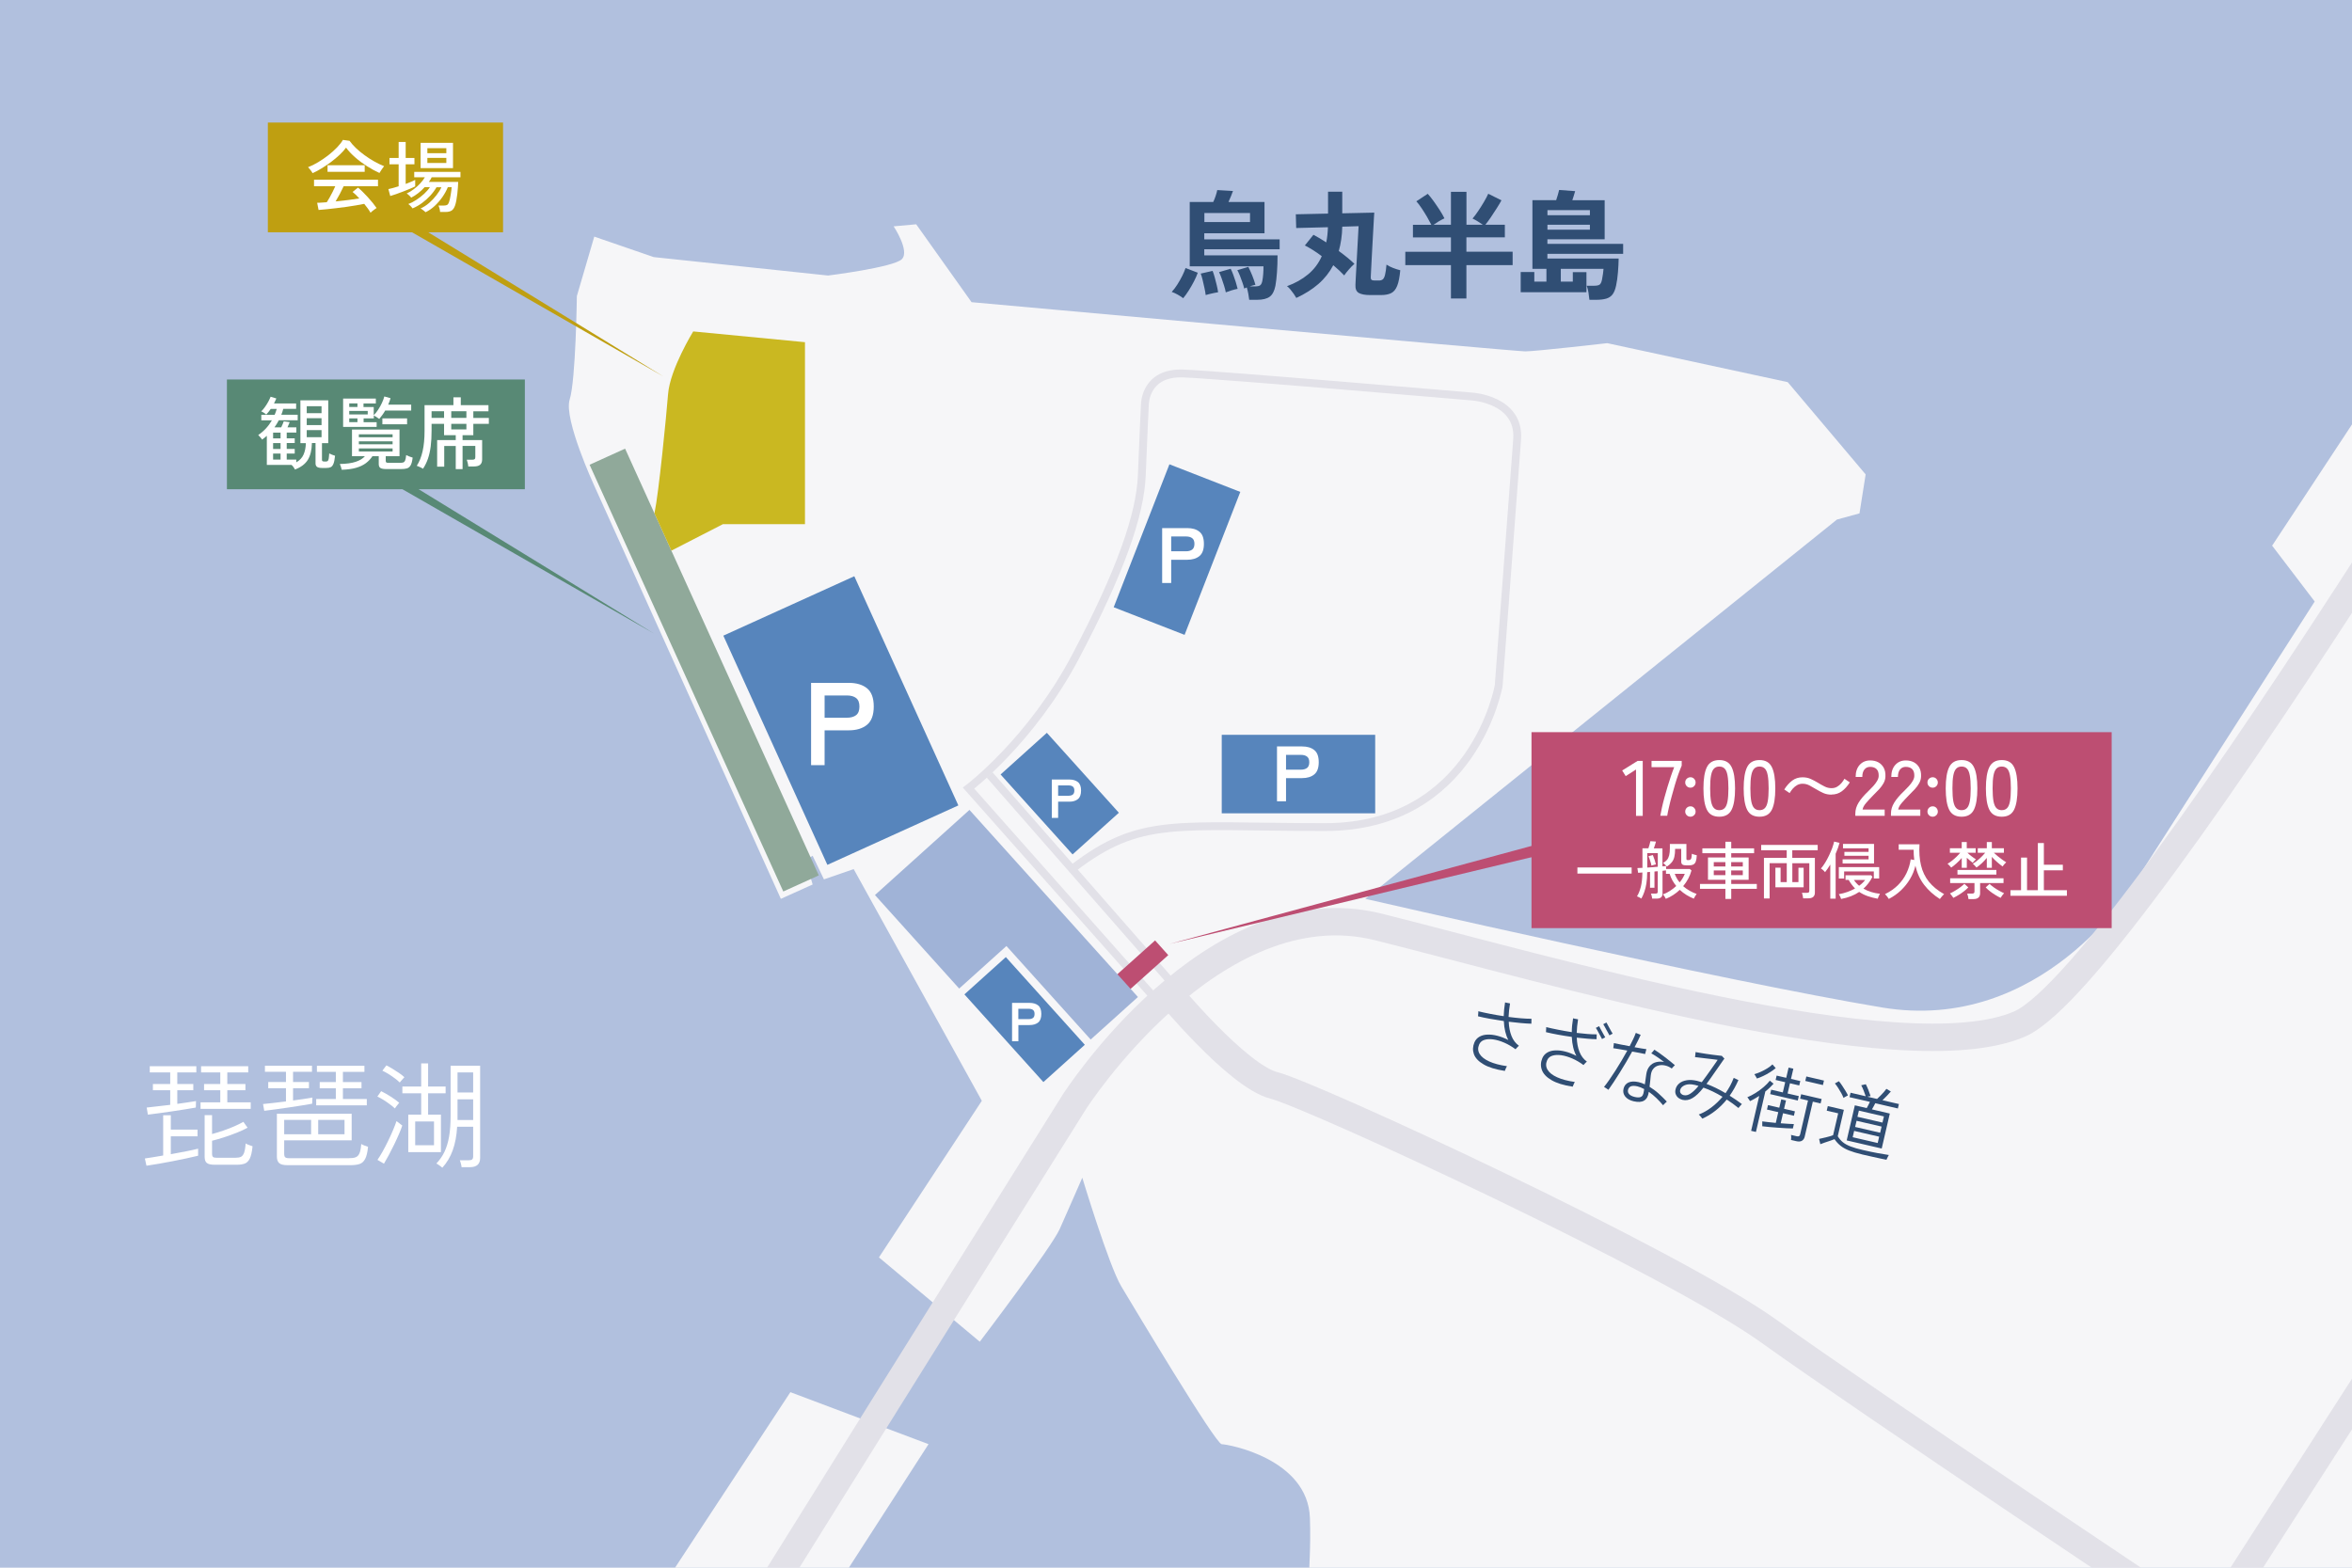 <?xml version="1.0" encoding="UTF-8"?>
<svg id="_レイヤー_1" data-name="レイヤー_1" xmlns="http://www.w3.org/2000/svg" xmlns:xlink="http://www.w3.org/1999/xlink" version="1.1" viewBox="0 0 435 290">
  <!-- Generator: Adobe Illustrator 30.0.0, SVG Export Plug-In . SVG Version: 2.1.1 Build 123)  -->
  <defs>
    <style>
      .st0, .st1, .st2, .st3 {
        fill: none;
      }

      .st4 {
        fill: #304e74;
      }

      .st5 {
        fill: #588975;
      }

      .st6 {
        fill: #5785bc;
      }

      .st7 {
        fill: #bf9f11;
      }

      .st8 {
        fill: #b1c0de;
      }

      .st9 {
        fill: #bd4e72;
      }

      .st10 {
        fill: #fff;
      }

      .st1 {
        stroke-width: 2.9px;
      }

      .st1, .st2, .st3 {
        stroke: #e2e1e8;
        stroke-miterlimit: 10;
      }

      .st11 {
        fill: #f6f6f8;
      }

      .st2 {
        stroke-width: 5.07px;
      }

      .st12 {
        fill: #a0b3d7;
      }

      .st13 {
        fill: #cab821;
      }

      .st3 {
        stroke-width: 1.45px;
      }

      .st14 {
        clip-path: url(#clippath);
      }

      .st15 {
        fill: #90a99a;
      }
    </style>
    <clipPath id="clippath">
      <rect class="st0" width="435" height="290"/>
    </clipPath>
  </defs>
  <g class="st14">
    <rect class="st8" x="-18.38" y="-28.3" width="919.62" height="700.7"/>
    <g>
      <path class="st11" d="M127.35,322.15c3.79,2.28,7.21,2.65,7.21,2.65l37.17-57.65-25.55-9.62-32.48,49.44s-.18.28-.5.79c2.87,3.29,11.05,12.52,14.16,14.38Z"/>
      <path class="st11" d="M810.07,420.18l-.07-.14c-.32-.7-32.81-70.75-66.55-138.23-33.41-66.82-122.02-149.47-124.43-151.7l-145.57-85.12-.31.48-14.51-2.84-38.4,58.31,7.87,10.33-33.75,52.72s-16.69,27.31-46.27,22.38c-29.58-4.93-95.57-20.1-95.57-20.1l87.23-70.16,4.17-1.14,1.14-7.21-14.41-17.07-33.38-7.21s-13.27,1.52-15.17,1.52-102.4-9.1-102.4-9.1l-10.24-14.41-4.17.38s3.03,4.55,1.52,6.07-13.65,3.03-13.65,3.03l-32.24-3.41-11-3.79-3.22,11s-.19,15.55-1.33,19.15c-1.14,3.6,4.55,15.93,4.55,15.93l34.51,76.42,5.88-2.65-1.33-4.55,1.33-.76,2.09,4.36,5.5-1.9,23.7,42.86-19.03,28.97,18.65,15.6s13.27-17.45,14.79-20.86c1.52-3.41,4.17-9.48,4.17-9.48,0,0,4.93,16.31,7.21,20.1,2.28,3.79,17.45,29.2,18.58,29.2s15.93,2.65,16.31,13.65c.38,11-1.52,14.79,1.9,19.34,3.41,4.55,12.52,17.07,17.45,18.2s34.51,21.24,34.51,21.24l-15.93,27.31s-19.34,4.17-20.1,6.07-29.58,43.99-52.72,48.17l2.28,11-4.17,1.52-41.34-27.31,4.17-7.59-10.62-7.21-4.55,5.31s-8.34-10.62-7.96-12.14,1.9-9.1-2.28-12.14c-4.17-3.03-10.24-6.45-14.03-5.31-3.79,1.14-18.96,8.34-24.27,13.27-5.31,4.93-11.76,9.48-11.76,9.48,0,0,17.45-29.2,23.51-37.55,6.07-8.34,4.55-12.14,3.41-14.03-.92-1.53-14.47-7.52-19.64-9.76-15.26,24.83-38.29,63.71-41.05,76.52-4.17,19.34,11,61.06,7.96,78.13-3.03,17.07-15.55,32.24-15.55,32.24l5.31,11.38-7.96,15.17-22,12.14-6.83-7.59-38.4,15.36v110.37h919.62v-192.39l-91.17-59.83Z"/>
      <path class="st11" d="M901.24,184.26V-27.53h-278s-8.54,21.53-17.01,29.95l295.01,181.84Z"/>
      <path class="st11" d="M605.41,3.19s-10.05-11.76-20.86-14.79c-10.81-3.03-15.93-3.03-15.93-3.03l-26.17-8.72s-15.74-10.62-23.32-7.96c-7.59,2.65-18.58,30.72-18.58,30.72l6.83,6.45-6.83,14.41,7.3,6.16-6.54,25.6-2.28-.28-.28-5.97-7.68-5.12,6.26-13.37s-2.29-5.3-.85-7.4c3.13-4.55,3.41-40.68-15.64-55.18l-23.61,22.19L472.01-.03l1.14,20.2-7.96,11.09,9.96,11.09-1.1,1.73,145.64,85.16.04.04c.91.84,90.92,84.48,124.7,152.05,33.02,66.04,64.84,134.54,66.5,138.11l90.31,59.27V185.54L605.41,3.19Z"/>
    </g>
    <g>
      <line class="st1" x1="766.98" y1="119.43" x2="918.88" y2="213.87"/>
      <path class="st2" d="M425.64,683.49s165.55-295.26,168.11-300.38c2.56-5.12,150.19-222.72,161.28-242.35,11.09-19.63,109.23-180.06,109.23-180.06"/>
      <path class="st2" d="M638.13-37.58s-21.33,33.28-24.75,42.67c-3.41,9.39-7.68,20.48-7.68,20.48l-131.41,202.24-26.45,11.95-287.58,447.15"/>
      <path class="st2" d="M-34.31,580.24s78.51-21.33,90.45-34.99c11.95-13.65,25.6-47.79,29.01-66.56,3.41-18.77-17.92-60.59-5.97-81.92,11.95-21.33,119.47-192.86,119.47-192.86,0,0,25.6-40.11,56.32-32.43,30.72,7.68,97.28,27.31,118.61,17.92,21.33-9.39,115.2-167.26,115.2-167.26,0,0,15.36-39.25-24.75-64"/>
      <path class="st2" d="M215.72,183.15s13.08,15.93,19.91,17.64c6.83,1.71,73.39,32.43,91.59,45.51,18.2,13.08,81.35,55.18,81.35,55.18"/>
      <line class="st2" x1="85.16" y1="478.69" x2="396.63" y2="685.48"/>
      <line class="st1" x1="671.98" y1="266.21" x2="916.03" y2="425.5"/>
      <line class="st1" x1="686.2" y1="-36.44" x2="922.86" y2="105.78"/>
      <polyline class="st1" points="471.16 51.17 613.38 134.79 699 225.96"/>
      <polyline class="st1" points="737.97 309.16 755.03 339.6 764.71 399.33 753.33 428.91 794.86 443.7 916.03 519.94"/>
      <path class="st1" d="M524.63,505.14l53.48,36.41,56.89,13.65,104.11,63.72s64.85,21.62,81.35,30.72c16.5,9.1,63.72,36.41,63.72,36.41"/>
      <path class="st1" d="M458.07,624.61l95.01-23.89s19.91,6.26,60.87,33.56c40.96,27.31,72.82,50.06,72.82,50.06"/>
      <g>
        <path class="st3" d="M214.02,185.14l-34.89-39.35s11.57-8.72,19.82-24.37c8.25-15.64,11.95-26.17,12.23-33.56.28-7.4.57-13.08.57-13.08,0,0,0-5.97,7.11-5.69,7.11.28,53.48,4.27,53.48,4.27,0,0,8.82.57,8.25,7.96-.57,7.4-3.41,45.51-3.41,45.51,0,0-4.55,26.17-32.14,26.17s-34.13-1.99-46.65,7.68"/>
        <line class="st3" x1="217.14" y1="182.3" x2="183.01" y2="143.33"/>
      </g>
    </g>
    <rect class="st15" x="126.63" y="80.61" width="7.21" height="86.69" transform="translate(-39.58 64.9) rotate(-24.41)"/>
    <rect class="st6" x="142.21" y="110.01" width="26.6" height="46.56" transform="translate(-41.18 76.18) rotate(-24.41)"/>
    <rect class="st6" x="225.96" y="135.93" width="28.38" height="14.52"/>
    <rect class="st9" x="206.43" y="176.73" width="9.66" height="3.65" transform="translate(-65.24 186.54) rotate(-41.86)"/>
    <rect class="st6" x="203.49" y="94.62" width="28.38" height="14.07" transform="translate(43.93 267.58) rotate(-68.71)"/>
    <polygon class="st12" points="179.3 149.82 161.82 165.57 177.4 182.87 186.14 175 201.72 192.3 210.46 184.43 179.3 149.82"/>
    <rect class="st6" x="184.35" y="177.69" width="10.31" height="21.83" transform="translate(-77.53 175.25) rotate(-42)"/>
    <rect class="st6" x="190.23" y="136.86" width="11.52" height="19.9" transform="translate(-47.89 168.85) rotate(-42)"/>
    <path class="st13" d="M124.17,101.86l9.54-4.9h15.17v-33.66l-20.67-1.99s-4.27,6.92-4.65,11.57c-.34,4.22-1.7,18.19-2.52,22.09l3.13,6.89Z"/>
    <g>
      <path class="st4" d="M698.28,6.76c0-.08-.02-.23-.05-.43-.03-.2-.07-.41-.1-.62-.04-.21-.07-.36-.1-.45,1.14.22,2.2.28,3.18.17.98-.11,1.84-.37,2.59-.77.75-.4,1.33-.92,1.74-1.57-.83.26-1.61.18-2.32-.24-.49-.28-.87-.65-1.15-1.1-.28-.45-.42-.95-.43-1.49-.01-.54.14-1.09.46-1.64.48-.83,1.12-1.35,1.92-1.56.8-.21,1.62-.07,2.46.42.26.15.49.32.68.52.19.19.35.4.49.63l1.37-2.37c-1.09-.61-2.17-1.21-3.24-1.81-1.07-.59-2.07-1.15-3-1.67-.93-.52-1.73-.96-2.4-1.31.04-.08.11-.2.2-.37.09-.17.18-.35.28-.52.09-.17.15-.29.17-.36.61.35,1.38.8,2.29,1.34.91.54,1.91,1.11,3,1.74,1.09.62,2.2,1.25,3.32,1.88.23-.4.46-.82.7-1.25.23-.43.45-.84.65-1.21.2-.37.35-.67.46-.89.08.04.2.12.38.23.18.11.36.22.54.32.18.1.3.18.37.21-.19.31-.48.77-.84,1.4-.37.62-.73,1.24-1.08,1.84,1.37.76,2.65,1.47,3.84,2.13,1.19.66,2.14,1.17,2.84,1.53-.04.06-.11.18-.21.34s-.2.33-.29.5-.15.29-.2.36c-.67-.38-1.59-.91-2.77-1.59-1.18-.68-2.46-1.4-3.84-2.18l-2.16,3.75c-.06.45-.19.93-.4,1.43-.21.5-.49,1.02-.84,1.55-.83,1.24-1.97,2.14-3.41,2.68s-3.13.7-5.08.45ZM703.88,1.81c.4.23.83.3,1.28.21.45-.09.84-.42,1.17-.98.28-.49.38-.97.29-1.43-.09-.46-.36-.82-.8-1.08-.54-.31-1.04-.4-1.5-.25-.46.14-.83.46-1.11.95-.3.52-.37,1.01-.21,1.49.16.48.45.84.88,1.09Z"/>
      <path class="st4" d="M717.52,15.61c-1.4-.88-2.31-1.8-2.73-2.78-.42-.98-.45-2.15-.09-3.52.09.02.23.03.41.05.18.01.37.02.57.03.2,0,.34,0,.42-.02-.31,1.06-.33,1.98-.04,2.77.28.79,1.01,1.54,2.19,2.26.96.59,1.97,1.14,3,1.65,1.04.51,2.04.95,3,1.32.96.37,1.78.65,2.47.85-.06.07-.15.19-.28.38-.13.18-.25.36-.36.54-.11.18-.19.3-.22.36-1.08-.37-2.36-.88-3.84-1.53-1.48-.65-2.98-1.43-4.49-2.36ZM731.03,7.32c-.72-.32-1.52-.71-2.39-1.18-.87-.47-1.76-.98-2.66-1.52-.9-.54-1.76-1.09-2.58-1.65s-1.53-1.08-2.13-1.58c.06-.08.15-.2.26-.36.11-.16.22-.32.33-.49.11-.16.18-.28.21-.37.57.5,1.27,1.03,2.1,1.6.83.57,1.71,1.14,2.65,1.7.93.56,1.84,1.08,2.72,1.55.88.47,1.66.84,2.33,1.1-.05.06-.13.17-.25.33-.12.16-.24.33-.36.51-.12.17-.19.29-.23.36Z"/>
      <path class="st4" d="M733.12,26.66c.36-1.03.71-2.21,1.05-3.54.34-1.33.66-2.71.96-4.16.3-1.44.55-2.88.75-4.3-.94-.11-1.84-.2-2.7-.26s-1.6-.12-2.24-.15c.01-.08.02-.22.03-.42,0-.2.02-.41.04-.61.01-.2.01-.34,0-.42.56.05,1.28.12,2.17.21.89.09,1.85.2,2.9.33.12-.94.21-1.83.27-2.68.06-.85.09-1.64.08-2.36.07.02.2.06.39.1.19.04.38.09.57.13.19.04.31.07.38.1,0,.67-.04,1.42-.1,2.26-.07.84-.16,1.72-.27,2.64.8.11,1.61.24,2.42.37.81.13,1.58.28,2.31.43.06-.75.1-1.46.12-2.14.02-.68,0-1.28-.05-1.81.07.02.2.06.39.1.19.04.39.08.58.12.2.04.33.06.39.06.04.54.05,1.15.03,1.84-.02.68-.06,1.4-.12,2.15.57.15,1.09.3,1.56.47.47.17.87.35,1.2.54,1.26.73,2.04,1.61,2.34,2.65.3,1.04.16,2.07-.44,3.1-.59,1.03-1.42,1.69-2.48,1.98-1.06.29-2.26.2-3.59-.28-1.34-.48-2.73-1.38-4.18-2.7.09-.16.21-.36.33-.6.13-.24.22-.46.28-.68,1.12,1.08,2.23,1.88,3.33,2.41,1.1.53,2.1.73,2.99.6.89-.13,1.59-.62,2.08-1.47.45-.78.54-1.5.28-2.18-.26-.67-.81-1.24-1.63-1.7-.27-.14-.59-.28-.96-.42-.37-.14-.79-.27-1.25-.41-.06.52-.14,1.02-.22,1.51-.08.49-.16.95-.25,1.39-.07-.02-.2-.06-.4-.11-.2-.05-.39-.09-.59-.14-.19-.04-.32-.07-.39-.07.1-.44.2-.91.28-1.4.08-.49.15-.99.22-1.51-.73-.15-1.5-.3-2.32-.45-.81-.14-1.63-.27-2.46-.38-.2,1.46-.46,2.94-.76,4.45-.3,1.51-.62,2.94-.95,4.28-.33,1.35-.67,2.53-1,3.54-.08-.03-.21-.08-.4-.14-.18-.06-.37-.12-.56-.18-.19-.06-.33-.1-.42-.12Z"/>
      <path class="st4" d="M746.54,34.05s-.11-.15-.25-.3c-.15-.15-.29-.3-.43-.46-.14-.15-.24-.25-.3-.29.89-.67,1.86-1.47,2.91-2.39,1.05-.92,2.12-1.9,3.21-2.95,1.09-1.05,2.15-2.11,3.16-3.16-.71-.34-1.44-.69-2.19-1.04-.75-.35-1.43-.66-2.03-.92.03-.05.09-.16.17-.34.09-.18.17-.36.27-.55.09-.19.15-.32.17-.39.6.32,1.32.67,2.14,1.07.82.4,1.62.8,2.4,1.2.65-.69,1.27-1.37,1.85-2.02.58-.65,1.1-1.26,1.55-1.82.15.14.33.3.53.47.2.17.38.32.52.44-.47.52-.97,1.07-1.52,1.67-.55.6-1.12,1.22-1.74,1.87.22.11.43.22.63.33.2.11.38.21.54.3,1.02.59,1.66,1.25,1.92,2,.26.75.11,1.63-.46,2.64-.33.6-.71,1.22-1.13,1.86-.43.64-.85,1.24-1.27,1.81-.42.57-.8,1.06-1.14,1.47-.64.79-1.24,1.32-1.81,1.61-.57.28-1.17.35-1.82.2-.65-.15-1.42-.47-2.3-.97.03-.08.07-.22.11-.41.04-.19.09-.38.13-.58.04-.19.06-.33.04-.43.78.5,1.43.83,1.93.98.51.15.97.11,1.4-.11.42-.22.9-.66,1.42-1.31.34-.42.71-.9,1.1-1.42.39-.53.77-1.07,1.14-1.61.37-.55.69-1.06.96-1.55.39-.71.52-1.3.37-1.77-.15-.47-.57-.9-1.26-1.3-.38-.22-.86-.47-1.45-.76-1.05,1.1-2.15,2.2-3.28,3.31-1.13,1.1-2.23,2.14-3.31,3.11-1.07.97-2.04,1.81-2.92,2.51ZM762.9,35.69c.16-.8.26-1.64.31-2.52.05-.88.05-1.76,0-2.64-.05-.87-.15-1.69-.3-2.44.08.01.21.02.4.03.19,0,.38.02.56.02.19,0,.32,0,.39,0,.25,1.28.38,2.59.38,3.93,0,1.34-.09,2.59-.3,3.76-.09-.02-.23-.04-.43-.06-.2-.02-.4-.04-.6-.06-.2-.02-.34-.02-.43-.02Z"/>
      <path class="st4" d="M772.82,49.06c-1.26-.72-2.3-1.42-3.15-2.09-.84-.67-1.52-1.35-2.02-2.05-.5-.69-.88-1.45-1.13-2.26-.3.03-.7.06-1.19.1-.49.04-.98.08-1.47.12-.49.04-.9.08-1.23.12l.09-1.5c.27.02.64.04,1.11.05.47.01.95.01,1.44,0,.49,0,.89-.03,1.2-.07l3.11-5.39-2.56-1.48.65-1.13,3.71,2.14-3.76,6.52c.19.75.5,1.42.93,2.03.43.61,1.05,1.22,1.83,1.83.79.61,1.8,1.27,3.05,1.99,1.43.83,2.67,1.51,3.71,2.04,1.04.53,1.96.99,2.76,1.37-.03.03-.13.12-.28.28-.16.15-.31.31-.46.46-.15.16-.24.27-.28.33-.37-.2-.88-.47-1.52-.83-.64-.35-1.35-.75-2.14-1.2-.78-.44-1.59-.9-2.42-1.38ZM769.41,43.92l5.41-9.36,5.25,3.04c-.15-.41-.34-.84-.56-1.31-.23-.47-.45-.92-.69-1.35-.23-.44-.46-.81-.68-1.12l1.06-.36c.2.32.41.67.62,1.05.21.38.43.79.63,1.21.52-.05,1.08-.12,1.68-.19.6-.07,1.08-.13,1.42-.18l-7.23-4.18.57-.98,8.93,5.16.19.71c-.36.08-.83.16-1.41.25-.58.09-1.19.18-1.83.26-.64.08-1.24.15-1.79.2.09.2.17.39.25.57.08.18.15.36.22.53l-.57.2,3.73,2.15-4.53,7.83c-.58,1-1.43,1.18-2.55.54l-1.28-.74c.07-.15.15-.35.26-.6.11-.26.17-.46.19-.62l1.34.77c.26.15.47.21.61.16.14-.04.28-.18.42-.42l.88-1.53-3.2-1.85-1.76,3.05-1.15-.66,1.76-3.05-3.16-1.83-1.9,3.3-1.13-.65ZM772.63,32.75c-.03-.42-.1-.91-.22-1.49s-.26-1.14-.42-1.7c-.16-.56-.33-1.04-.5-1.44l1.23-.27c.18.41.36.9.54,1.46.17.57.33,1.14.46,1.7.13.56.22,1.04.26,1.43-.05,0-.17.02-.36.07-.19.04-.39.08-.59.13-.2.04-.33.08-.4.11ZM773,40.32l3.16,1.83.91-1.58-3.16-1.83-.91,1.58ZM774.46,37.8l3.16,1.83.9-1.56-3.16-1.83-.9,1.56ZM777.31,42.81l3.2,1.85.91-1.58-3.2-1.85-.91,1.58ZM778.77,40.29l3.2,1.85.9-1.56-3.2-1.85-.9,1.56Z"/>
      <path class="st4" d="M785.53,56.83c-.02-.08-.07-.23-.13-.44-.07-.22-.14-.42-.22-.63-.08-.2-.14-.33-.19-.4,2.18.12,4.09-.26,5.75-1.13,1.66-.87,3.06-2.29,4.2-4.28.65-1.13,1.2-2.13,1.65-2.99.45-.86.84-1.65,1.18-2.36.34-.71.64-1.4.92-2.05.06.04.18.1.36.2.18.1.36.19.55.29.19.1.31.17.37.2-.48,1.06-1.04,2.21-1.67,3.43-.63,1.23-1.36,2.55-2.18,3.97-1.28,2.22-2.8,3.8-4.56,4.74-1.76.94-3.77,1.42-6.05,1.44ZM787.32,49.95c-.27.15-.51.15-.74.01-.22-.14-.32-.36-.3-.66.08-.71.29-1.57.65-2.59.36-1.01.83-2.02,1.4-3.01.45-.78,1-1.6,1.64-2.48.65-.87,1.34-1.72,2.09-2.55.09.05.2.14.35.26.15.13.29.25.45.38.15.13.25.22.31.27-1.41,1.46-2.53,2.88-3.35,4.26-.82,1.38-1.42,2.67-1.81,3.89-.05.14-.04.23.03.27.07.04.18.02.33-.06.18-.11.41-.26.69-.46.28-.19.56-.39.84-.59.28-.2.52-.38.7-.52,0,.06-.01.19-.02.38,0,.19-.01.37,0,.56,0,.19,0,.3-.01.35-.27.21-.62.47-1.03.79-.42.31-.82.61-1.23.89s-.74.48-1,.62Z"/>
    </g>
    <g>
      <path class="st4" d="M218.84,55.17c-.25-.2-.58-.42-1.01-.66-.43-.24-.8-.41-1.12-.51.36-.39.71-.85,1.04-1.37s.63-1.05.9-1.59c.27-.54.47-1.02.62-1.46l2.26.87c-.17.49-.41,1.03-.71,1.61-.3.58-.62,1.14-.97,1.69s-.69,1.02-1.02,1.42ZM231.04,55.45c-.03-.29-.09-.66-.17-1.12-.09-.46-.18-.84-.28-1.16-.09.04-.17.08-.25.11-.08.03-.16.06-.23.09-.07-.33-.18-.71-.33-1.13-.15-.42-.3-.83-.46-1.24-.16-.41-.32-.75-.48-1.02l2.04-.61c.23.45.47.98.72,1.59.25.61.44,1.18.59,1.72-.15.03-.31.07-.49.12-.18.05-.37.11-.58.18h.96c.52,0,.87-.08,1.03-.24.17-.16.29-.43.36-.8.07-.36.13-.78.16-1.24.04-.46.05-.94.05-1.44h-13.64v-11.9h4.35c.16-.33.31-.71.45-1.13.14-.42.24-.78.29-1.07l2.91.17c-.1.28-.22.59-.37.96-.15.36-.3.72-.46,1.07h6.66v5.79h-11.14v1.13h13.94v1.83h-13.94v1.13h13.55c0,1.09-.03,2.12-.1,3.09-.07.97-.16,1.81-.29,2.52-.19.97-.54,1.65-1.05,2.03-.51.38-1.29.58-2.34.58h-1.48ZM222.99,54.56c-.04-.36-.12-.8-.23-1.3-.11-.51-.22-1-.34-1.49-.12-.49-.23-.87-.35-1.16l2.2-.5c.13.32.26.71.39,1.19.13.47.25.95.37,1.44.12.49.2.92.26,1.32-.2.03-.46.08-.76.14-.3.07-.6.13-.88.2-.28.07-.5.13-.66.18ZM222.75,41.07h8.44v-1.67h-8.44v1.67ZM226.71,54.08c-.07-.38-.18-.8-.33-1.27-.15-.47-.3-.93-.46-1.38-.16-.45-.31-.81-.46-1.09l2.15-.63c.16.3.32.67.48,1.11.16.43.31.88.46,1.34.14.46.26.88.35,1.27-.32.06-.7.16-1.15.29-.45.14-.8.26-1.04.36Z"/>
      <path class="st4" d="M239.77,55.14c-.12-.22-.28-.47-.48-.76-.2-.29-.42-.57-.64-.84-.22-.27-.43-.47-.62-.6,1.51-.55,2.81-1.28,3.89-2.18,1.09-.9,1.94-2.02,2.54-3.37-.55-.42-1.1-.8-1.64-1.14-.54-.34-1.04-.62-1.49-.84l1.59-1.98c.36.19.74.4,1.14.64.4.24.81.5,1.23.77.09-.44.16-.89.21-1.36.05-.47.08-.95.1-1.45l-5.87.15-.07-2.54,5.96-.13v-4.05h2.63v4l5.92-.13c-.01.07-.03.32-.05.75-.02.43-.05.97-.09,1.63-.04.66-.08,1.38-.12,2.16-.04.78-.09,1.57-.13,2.37-.04.8-.08,1.55-.12,2.25-.04.7-.07,1.3-.09,1.79-.02.49-.04.83-.05,1-.01.2.03.36.13.46.1.1.3.15.59.15h.78c.3,0,.54-.07.72-.21.17-.14.32-.42.42-.84.11-.42.2-1.05.27-1.89.35.23.76.44,1.23.62.47.18.91.32,1.32.42-.12,1.26-.3,2.22-.57,2.88-.26.66-.63,1.11-1.11,1.35s-1.1.36-1.87.36h-2.02c-.94,0-1.64-.13-2.1-.39-.46-.26-.66-.77-.62-1.52.01-.3.03-.67.05-1.09.02-.42.05-1.03.1-1.84s.1-1.85.17-3.14c.07-1.29.16-2.88.26-4.76l-3.02.09c-.01.83-.08,1.61-.19,2.36-.11.75-.26,1.46-.45,2.14.58.42,1.12.84,1.62,1.25.5.41.92.79,1.27,1.12-.3.26-.65.61-1.02,1.04-.38.44-.67.8-.87,1.11-.55-.59-1.23-1.23-2.02-1.89-.7,1.32-1.61,2.48-2.75,3.47-1.14.99-2.5,1.85-4.08,2.58Z"/>
      <path class="st4" d="M268.35,55.23v-6.18h-8.44v-2.48h8.44v-2.65h-7.03v-2.33h3.41c-.22-.43-.49-.92-.8-1.47-.32-.54-.65-1.08-1-1.6-.35-.52-.67-.95-.98-1.28l2.11-1.39c.33.36.69.81,1.08,1.35.38.54.76,1.08,1.12,1.64.36.56.66,1.08.89,1.55-.32.15-.67.33-1.04.55-.38.23-.7.44-.98.64h3.22v-6.09h2.87v6.09h3.04c-.26-.19-.58-.4-.96-.63-.38-.23-.7-.41-.96-.52.32-.36.67-.82,1.04-1.38.38-.56.74-1.13,1.08-1.71.34-.58.61-1.08.79-1.5l2.44,1.22c-.2.38-.48.85-.84,1.42-.36.57-.73,1.14-1.11,1.7-.38.56-.73,1.03-1.03,1.4h3.61v2.33h-7.11v2.65h8.55v2.48h-8.55v6.18h-2.87Z"/>
      <path class="st4" d="M293.96,55.45c-.03-.35-.09-.79-.17-1.32-.09-.53-.2-.95-.33-1.27h1.3c.54,0,.9-.07,1.09-.21.19-.14.33-.43.43-.88.07-.33.13-.71.19-1.12.05-.41.08-.72.1-.92h-7.9v2.37h2.22v-1.76h2.52v3.72h-12.16v-3.74h2.52v1.78h2.24v-2.37h-2.59v-12.7h4.39c.12-.33.22-.67.32-1.02.09-.35.17-.64.23-.87l2.96.22c-.07.25-.16.53-.25.84-.09.31-.18.59-.27.84h5.98v7.22h-10.59v.85h14.01v1.85h-14.01v.87h13.18c-.01.77-.06,1.61-.13,2.53-.07.92-.19,1.75-.35,2.49-.15.7-.36,1.23-.65,1.61-.29.38-.68.64-1.16.78-.49.14-1.1.22-1.84.22h-1.28ZM286.2,39.81h7.85v-.94h-7.85v.94ZM286.2,42.49h7.85v-.91h-7.85v.91Z"/>
    </g>
    <g>
      <path class="st10" d="M27.09,215.65l-.3-1.35c.41-.06.91-.13,1.5-.23.59-.09,1.23-.2,1.89-.32v-7.44h1.41v2.65h4.94v1.24h-4.94v3.31c.97-.17,1.91-.35,2.82-.53.91-.18,1.65-.34,2.23-.49v1.3c-.59.15-1.31.31-2.14.49-.83.18-1.7.36-2.6.53-.9.17-1.77.33-2.61.48-.84.14-1.57.26-2.2.35ZM27.35,206.19l-.22-1.31c.52-.06,1.17-.13,1.94-.22.77-.09,1.57-.18,2.41-.28v-2.7h-3.2v-1.15h3.2v-2.15h-3.78v-1.15h8.61v1.15h-3.52v2.15h2.96v1.15h-2.96v2.52c.65-.09,1.28-.18,1.88-.27.6-.09,1.13-.18,1.58-.25,0,.04,0,.15-.01.33,0,.17-.01.35-.01.52s0,.29-.02.35c-.51.09-1.14.19-1.9.32-.76.12-1.56.25-2.4.37-.84.12-1.66.24-2.46.35-.8.11-1.49.2-2.09.27ZM37.09,205.12v-1.2h3.65v-2.24h-3v-1.15h3v-2.15h-3.55v-1.15h8.72v1.15h-3.87v2.15h3.35v1.15h-3.35v2.24h4.33v1.2h-9.29ZM39.7,215.46c-.7,0-1.18-.11-1.45-.33-.27-.22-.4-.59-.4-1.13v-7.72h1.37v3.5c.65-.17,1.35-.39,2.09-.64.74-.25,1.44-.53,2.1-.82.66-.29,1.19-.56,1.6-.8l.78,1.09c-.54.3-1.2.61-1.98.92s-1.58.6-2.39.86c-.81.26-1.54.47-2.2.63v2.48c0,.22.05.38.16.5.11.12.33.17.66.17h3.48c.42,0,.76-.05,1.01-.16.25-.11.45-.35.6-.73.14-.38.25-.96.3-1.76.16.1.37.2.62.29.25.09.47.17.66.23-.1,1.03-.27,1.79-.51,2.27s-.55.8-.95.94c-.39.14-.88.21-1.46.21h-4.11Z"/>
      <path class="st10" d="M48.87,205.47l-.22-1.24c.51-.04,1.14-.11,1.89-.2.75-.09,1.54-.18,2.35-.28v-2.44h-3.28v-1.15h3.28v-1.89h-3.89v-1.13h8.7v1.13h-3.5v1.89h2.94v1.15h-2.94v2.26c.68-.09,1.33-.18,1.96-.27.62-.09,1.17-.18,1.63-.27-.01.06-.03.17-.03.33,0,.16-.01.32-.01.48s0,.27-.02.33c-.51.09-1.14.19-1.9.32-.76.12-1.56.25-2.4.37-.84.12-1.66.24-2.46.35-.8.11-1.49.2-2.09.27ZM53.15,215.54c-.71,0-1.21-.12-1.5-.37-.29-.25-.44-.65-.44-1.22v-7.92h13.83v4.92h-12.48v2.57c0,.25.06.43.18.55.12.12.36.18.71.18h11.05c.52,0,.94-.05,1.25-.16.31-.11.55-.35.72-.72.17-.37.28-.95.34-1.75.16.1.36.2.61.29.25.09.46.17.65.23-.1,1.02-.28,1.77-.54,2.25-.26.49-.61.8-1.05.94-.44.14-1,.21-1.69.21h-11.64ZM52.56,209.82h4.98v-2.65h-4.98v2.65ZM58.48,204.47v-1.17h3.63v-1.98h-2.98v-1.15h2.98v-1.89h-3.5v-1.13h8.79v1.13h-3.98v1.89h3.44v1.15h-3.44v1.98h4.42v1.17h-9.35ZM58.85,209.82h4.87v-2.65h-4.87v2.65Z"/>
      <path class="st10" d="M73.03,205.04c-.26-.25-.58-.51-.96-.79-.38-.28-.77-.55-1.17-.8-.41-.25-.78-.45-1.11-.6l.7-1c.51.25,1.08.57,1.73.98.65.41,1.19.8,1.62,1.17-.04.04-.12.14-.24.28-.12.15-.23.29-.35.45-.12.15-.19.26-.22.32ZM71.01,215.26l-1.2-.7c.28-.39.59-.9.94-1.52.35-.62.69-1.28,1.03-1.98.34-.7.65-1.37.92-2.02s.49-1.2.63-1.65c.07.04.18.12.33.24.14.12.29.23.44.35.14.12.25.19.3.22-.12.39-.31.9-.58,1.52-.27.62-.57,1.29-.91,1.99-.34.7-.68,1.37-1.02,2-.34.63-.63,1.15-.88,1.56ZM73.94,200.25c-.25-.25-.56-.51-.94-.79-.38-.28-.77-.55-1.17-.8-.41-.25-.78-.45-1.11-.6l.74-.98c.32.16.69.36,1.1.61.41.25.82.51,1.22.78.4.28.74.54,1.01.8-.04.04-.13.13-.25.27-.12.14-.24.28-.36.41-.12.14-.2.24-.24.29ZM75.51,213.13v-6.94h2.39v-3.94h-3.48v-1.26h3.48v-4.28h1.28v4.28h3.24v1.26h-3.24v3.94h2.37v6.94h-6.05ZM76.79,211.85h3.48v-4.39h-3.48v4.39ZM81.82,216.02s-.14-.12-.29-.24c-.15-.12-.31-.23-.47-.34-.16-.11-.28-.18-.35-.21.61-.64,1.11-1.36,1.49-2.15.38-.8.67-1.74.86-2.83s.28-2.38.28-3.87v-9.24h5.46v17.07c0,1.13-.63,1.7-1.89,1.7h-1.54c-.01-.17-.06-.4-.13-.67-.07-.28-.14-.48-.2-.61h1.67c.29,0,.5-.05.62-.16.12-.11.18-.3.18-.58v-5.46h-2.96c-.1,1.67-.37,3.12-.82,4.35-.44,1.23-1.08,2.31-1.93,3.24ZM84.62,202.1h2.89v-3.72h-2.89v3.72ZM84.62,207.19h2.89v-3.83h-2.89v3.83Z"/>
    </g>
    <path class="st10" d="M150.01,141.55v-15.23h6.96c1.42,0,2.55.33,3.38,1,.83.67,1.25,1.79,1.25,3.37s-.42,2.71-1.25,3.39c-.83.68-1.96,1.02-3.38,1.02h-4.46v6.44h-2.5ZM152.51,132.77h4.11c.74,0,1.31-.16,1.72-.48.41-.32.61-.85.61-1.59s-.2-1.25-.61-1.57c-.41-.32-.98-.48-1.72-.48h-4.11v4.11Z"/>
    <path class="st10" d="M214.94,107.84v-10.15h4.64c.95,0,1.7.22,2.25.67.56.44.83,1.19.83,2.25s-.28,1.81-.83,2.26c-.56.45-1.31.68-2.25.68h-2.97v4.29h-1.67ZM216.61,101.98h2.74c.49,0,.87-.11,1.15-.32.27-.21.41-.57.41-1.06s-.14-.83-.41-1.04c-.27-.21-.65-.32-1.15-.32h-2.74v2.74Z"/>
    <path class="st10" d="M236.18,148.23v-10.15h4.64c.95,0,1.7.22,2.25.67.56.44.83,1.19.83,2.25s-.28,1.81-.83,2.26c-.56.45-1.31.68-2.25.68h-2.97v4.29h-1.67ZM237.85,142.38h2.74c.49,0,.87-.11,1.15-.32.27-.21.41-.57.41-1.06s-.14-.83-.41-1.04c-.27-.21-.65-.32-1.15-.32h-2.74v2.74Z"/>
    <path class="st10" d="M194.53,151.3v-7.1h3.25c.66,0,1.19.16,1.58.47.39.31.58.84.58,1.57s-.19,1.27-.58,1.58c-.39.32-.92.48-1.58.48h-2.08v3h-1.17ZM195.7,147.2h1.92c.35,0,.61-.07.8-.22.19-.15.28-.4.28-.74s-.09-.58-.28-.73c-.19-.15-.46-.22-.8-.22h-1.92v1.92Z"/>
    <path class="st10" d="M187.18,192.62v-7.1h3.25c.66,0,1.19.16,1.58.47.39.31.58.84.58,1.57s-.19,1.27-.58,1.58c-.39.32-.92.48-1.58.48h-2.08v3h-1.17ZM188.34,188.52h1.92c.35,0,.61-.07.8-.22.19-.15.28-.4.28-.74s-.09-.58-.28-.73c-.19-.15-.46-.22-.8-.22h-1.92v1.92Z"/>
    <g>
      <path class="st4" d="M772.01,157.95l5.47-9.47-4.29-2.48-4.42,7.65-1.22-.71,5.09-8.81,5.52,3.19,1.38-2.39-7.87-4.55.66-1.15,7.87,4.55,1.64-2.84,1.22.71-1.64,2.84,7.91,4.57-.66,1.15-7.91-4.57-1.38,2.39,5.71,3.3-4.11,7.12c-.6,1.04-1.49,1.23-2.65.55l-1.81-1.04c.09-.18.17-.42.26-.71.08-.29.13-.51.14-.67l1.9,1.1c.26.15.48.21.65.18.17-.04.33-.17.46-.41l3.26-5.65-4.48-2.59-5.47,9.47-1.22-.71Z"/>
      <path class="st4" d="M796.56,172.03c-.32-.43-.63-.98-.95-1.64-.31-.66-.56-1.43-.75-2.32-.18-.89-.26-1.89-.24-3,.02-1.12.2-2.34.54-3.67l-5.61-3.24-2.89,5.01c.84.28,1.69.56,2.55.83.86.27,1.65.51,2.37.72.72.21,1.3.36,1.71.45l-.64,1.11c-.38-.09-.93-.23-1.63-.42-.7-.19-1.47-.42-2.31-.67-.84-.25-1.68-.51-2.53-.78-.84-.27-1.61-.52-2.3-.75-.69-.23-1.24-.42-1.64-.57l.36-1.32c.26.1.62.23,1.09.4.46.17.99.35,1.57.56l8.19-14.18,12.32,7.11-2.89,5.01-4.93-2.85c-.25.54-.47,1.07-.67,1.57-.2.5-.38,1-.54,1.47l6.57,3.8-.63,1.09-6.27-3.62c-.33,1.45-.46,2.74-.39,3.87.07,1.13.27,2.11.59,2.94.32.83.66,1.52,1.03,2.06.28-.22.59-.49.93-.8.34-.31.66-.62.98-.93.31-.31.57-.59.78-.82.04.05.11.17.22.34.11.17.23.34.35.5.12.16.21.27.25.31-.29.32-.62.66-1,1.03-.38.37-.75.71-1.12,1.03-.37.32-.7.58-1,.78-.23.17-.48.22-.73.14-.26-.07-.5-.26-.71-.55ZM790.18,157.07l5.35,3.09c.32-.99.73-2,1.23-3.04l-4.95-2.86-1.62,2.81ZM792.44,153.17l9.85,5.69,1.63-2.83-9.85-5.69-1.63,2.83Z"/>
      <path class="st4" d="M803.54,172.27c-.02-.08-.07-.21-.15-.4-.08-.19-.15-.38-.22-.57-.07-.19-.13-.32-.18-.38.73-.08,1.5-.25,2.31-.52.81-.27,1.6-.61,2.36-1.01.77-.4,1.46-.83,2.07-1.28.05.06.13.17.24.33.11.16.22.32.34.48.11.17.18.27.2.32-.66.47-1.39.92-2.18,1.33-.8.41-1.61.76-2.43,1.06-.82.29-1.61.51-2.36.65ZM808.55,177.82c.29-.47.65-1.07,1.1-1.81.44-.74.93-1.56,1.45-2.48.53-.91,1.07-1.85,1.63-2.82.56-.97,1.1-1.91,1.63-2.83-.88-.51-1.74-1-2.58-1.47-.84-.47-1.6-.9-2.29-1.28-.68-.39-1.25-.7-1.69-.94.04-.06.1-.18.2-.36.1-.18.19-.35.29-.52s.16-.29.18-.36c.46.27,1.04.61,1.73,1.01.69.41,1.45.85,2.27,1.33.83.48,1.68.97,2.54,1.47l.75-1.35c.72-1.24,1.22-2.16,1.51-2.74.08.04.2.12.39.22.18.1.36.21.53.32.17.11.3.18.37.23-.17.27-.39.62-.65,1.06-.26.44-.58.96-.95,1.58l-.78,1.36c.92.52,1.81,1.02,2.67,1.51.86.49,1.64.93,2.34,1.32.7.4,1.26.71,1.68.93l-.72,1.24c-.41-.25-.96-.58-1.65-.99-.69-.41-1.47-.86-2.32-1.35-.85-.49-1.74-1-2.66-1.53-.49.84-1,1.74-1.55,2.71-.55.96-1.09,1.91-1.61,2.84-.53.93-1.01,1.78-1.44,2.56-.43.78-.79,1.42-1.06,1.91l-1.32-.76ZM817.43,180.23c-.28-.68-.51-1.44-.71-2.29-.2-.85-.33-1.73-.41-2.64-.08-.91-.1-1.78-.05-2.61.06,0,.19.01.39.02s.39.02.59.03c.2,0,.33.01.39.01-.06.77-.05,1.58.02,2.42.07.85.21,1.68.42,2.51.21.82.47,1.59.79,2.29-.07,0-.21.03-.4.07-.2.04-.4.07-.6.1-.2.03-.35.06-.42.08Z"/>
      <path class="st4" d="M822.55,176.62l.71-1.22c.44.25,1.06.62,1.86,1.09.8.47,1.7,1,2.7,1.59,1,.59,2.03,1.19,3.1,1.8,1.07.62,2.1,1.21,3.09,1.78.99.57,1.88,1.08,2.66,1.52.78.44,1.38.77,1.79.99l-.71,1.22c-.41-.25-.99-.6-1.76-1.06s-1.64-.96-2.61-1.53c-.97-.57-1.98-1.16-3.03-1.76-1.05-.61-2.07-1.19-3.08-1.76-1-.57-1.91-1.09-2.73-1.55-.82-.47-1.48-.84-1.99-1.11Z"/>
      <path class="st4" d="M835.8,192.36c-.02-.08-.07-.21-.15-.4-.08-.19-.15-.38-.23-.57-.08-.2-.15-.34-.2-.42.99-.15,1.9-.35,2.72-.62.82-.26,1.6-.63,2.32-1.11.73-.48,1.43-1.11,2.12-1.9s1.37-1.79,2.07-3c.38-.67.75-1.29,1.09-1.88.34-.59.56-1.01.67-1.25.09.05.22.13.38.25.17.11.34.23.51.34.17.11.28.19.35.23-.13.19-.36.57-.71,1.14-.34.56-.71,1.19-1.11,1.88-.95,1.65-1.92,2.96-2.9,3.94-.99.98-2.04,1.73-3.17,2.24-1.13.51-2.38.89-3.76,1.13ZM844.13,196.89c-.03-.07-.09-.2-.19-.39-.1-.19-.16-.31-.18-.36l5.46-9.46c.43-.74.77-1.34,1.02-1.79.25-.46.44-.8.56-1.03.06.04.19.11.37.23.18.12.37.23.55.34.18.12.3.19.35.22-.13.19-.31.48-.54.84-.23.37-.6,1-1.12,1.89l-4.79,8.29c.6.06,1.3.1,2.09.12.8.02,1.61.01,2.45,0,.84-.02,1.63-.06,2.38-.12.75-.06,1.38-.15,1.89-.25-.03.08-.08.23-.14.44-.06.21-.13.43-.18.64-.06.21-.09.35-.11.4-.61.1-1.33.17-2.17.22s-1.72.06-2.63.06c-.92,0-1.82-.03-2.69-.07-.88-.05-1.67-.12-2.39-.21Z"/>
      <path class="st4" d="M862.48,209.5c-1.26-.73-2.3-1.42-3.15-2.09-.84-.67-1.52-1.35-2.02-2.05-.5-.69-.88-1.45-1.13-2.26-.3.03-.7.06-1.19.1-.49.04-.98.08-1.47.12-.49.04-.9.08-1.23.12l.09-1.5c.27.02.64.04,1.11.05.47.01.95.01,1.44,0,.49,0,.89-.03,1.2-.07l3.11-5.39-2.56-1.48.65-1.13,3.71,2.14-3.76,6.52c.19.75.5,1.42.93,2.03.43.61,1.05,1.22,1.83,1.83.79.61,1.8,1.27,3.05,1.99,1.43.83,2.67,1.51,3.71,2.04,1.04.53,1.96.99,2.76,1.37-.03.03-.13.12-.28.28-.16.15-.31.31-.46.46-.15.16-.24.27-.28.33-.37-.2-.88-.47-1.52-.83-.64-.35-1.35-.75-2.13-1.2-.78-.44-1.59-.9-2.42-1.38ZM859.07,204.36l5.41-9.36,5.25,3.03c-.15-.41-.34-.84-.56-1.31-.23-.47-.45-.92-.69-1.35-.23-.44-.46-.81-.68-1.12l1.06-.36c.2.32.41.67.62,1.05.21.38.43.79.63,1.21.52-.05,1.08-.12,1.68-.19.6-.07,1.08-.13,1.42-.18l-7.23-4.18.57-.98,8.93,5.16.19.71c-.36.08-.83.16-1.41.25-.58.09-1.19.18-1.83.26-.64.08-1.24.15-1.79.2.09.2.17.39.25.57.08.18.15.36.22.53l-.57.2,3.73,2.15-4.52,7.84c-.58,1-1.43,1.18-2.55.54l-1.28-.74c.07-.15.15-.35.26-.6.11-.26.17-.46.19-.62l1.34.77c.26.15.47.21.61.16.14-.04.28-.18.42-.42l.88-1.53-3.2-1.85-1.76,3.05-1.15-.66,1.76-3.05-3.16-1.83-1.9,3.3-1.13-.65ZM862.29,193.19c-.03-.42-.1-.91-.22-1.48-.12-.57-.26-1.14-.42-1.7-.16-.56-.33-1.04-.5-1.44l1.23-.27c.18.41.36.9.54,1.46.17.57.33,1.14.46,1.7.13.56.22,1.04.26,1.43-.05,0-.17.02-.36.07-.19.04-.39.08-.59.13-.2.04-.33.08-.4.11ZM862.66,200.76l3.16,1.83.91-1.58-3.16-1.83-.91,1.58ZM864.12,198.24l3.16,1.83.9-1.56-3.16-1.83-.9,1.56ZM866.97,203.25l3.2,1.85.91-1.58-3.2-1.85-.91,1.58ZM868.43,200.73l3.2,1.85.9-1.56-3.2-1.85-.9,1.56Z"/>
      <path class="st4" d="M875.2,217.27c-.02-.08-.07-.23-.13-.44s-.14-.42-.22-.63c-.08-.2-.14-.33-.19-.4,2.18.12,4.09-.26,5.75-1.13,1.66-.87,3.06-2.29,4.2-4.28.65-1.13,1.2-2.13,1.65-2.99.45-.86.84-1.65,1.18-2.36.34-.71.64-1.4.92-2.05.06.04.18.1.36.2.18.1.36.19.55.29s.31.17.37.2c-.48,1.06-1.04,2.21-1.67,3.43-.63,1.23-1.36,2.55-2.18,3.97-1.28,2.22-2.8,3.8-4.56,4.74-1.76.94-3.77,1.42-6.05,1.44ZM876.98,210.39c-.27.15-.51.15-.74.01-.22-.14-.32-.36-.3-.66.07-.71.29-1.57.65-2.59.36-1.01.83-2.02,1.4-3.01.45-.78,1-1.6,1.65-2.48.65-.87,1.34-1.72,2.09-2.55.09.05.2.14.35.26.14.13.29.25.44.38.15.13.25.22.31.27-1.41,1.46-2.53,2.88-3.35,4.26-.82,1.38-1.42,2.67-1.81,3.89-.05.14-.04.23.03.27s.18.02.33-.06c.18-.11.41-.26.69-.46.28-.19.56-.39.84-.59.29-.2.52-.38.7-.52,0,.06-.01.19-.02.38,0,.19-.01.37,0,.56,0,.19,0,.3-.01.35-.27.21-.62.47-1.03.79-.42.31-.82.61-1.23.89-.4.28-.74.48-1,.62Z"/>
    </g>
    <g>
      <path class="st4" d="M611.69,379.87l-.58-1.34c.45-.19.98-.47,1.59-.82.62-.36,1.25-.75,1.92-1.19.66-.44,1.28-.87,1.86-1.29.58-.42,1.04-.79,1.39-1.1.03.07.08.19.14.38.07.19.14.38.21.56.08.19.13.31.16.38-.31.27-.74.62-1.31,1.03s-1.18.84-1.85,1.28c-.67.44-1.33.85-1.96,1.23s-1.16.68-1.58.88ZM615.06,382.42c0-.08-.02-.23-.04-.43-.03-.2-.06-.4-.1-.6-.04-.2-.07-.33-.1-.4.43.04.94.05,1.55,0s1.24-.11,1.9-.21c.66-.1,1.28-.21,1.87-.35.59-.14,1.06-.29,1.43-.45l.52,1.23c-.62.24-1.36.46-2.2.65s-1.69.34-2.54.43c-.86.09-1.62.13-2.3.11ZM619.17,372.69c-.1-.34-.27-.77-.5-1.29-.23-.52-.47-1.03-.74-1.53-.26-.5-.5-.9-.72-1.19l1.17-.58c.24.34.5.75.77,1.24.27.48.53.98.77,1.47.24.5.41.95.52,1.34-.06.02-.18.06-.37.14-.19.08-.37.16-.55.24-.18.08-.3.14-.35.17ZM618.05,376.86l.64-1.11,2.5,1.45,5.3-9.17c1.68.98,3.28,1.77,4.82,2.35,1.54.58,2.93.99,4.16,1.23l.1,1.39c-1.43-.34-2.88-.78-4.34-1.33-1.47-.55-2.85-1.19-4.15-1.92l-1.56,2.69,8.34,4.82-.64,1.11-3.18-1.84-2.5,4.33,3.79,2.19-.64,1.11-12.64-7.3ZM622.78,368.97c-.1-.34-.27-.77-.5-1.29s-.47-1.03-.74-1.53c-.26-.5-.51-.9-.74-1.2l1.17-.55c.23.32.49.72.77,1.21.28.49.54.99.78,1.49.24.51.41.95.51,1.33-.06.02-.18.06-.37.14-.19.08-.37.15-.55.23-.18.08-.3.14-.35.17ZM622.38,377.88l3.97,2.3,2.5-4.33-3.97-2.3-2.5,4.33ZM626.63,389.13c-.19-.36-.42-.82-.67-1.38-.26-.56-.51-1.16-.75-1.8-.25-.65-.47-1.27-.67-1.87-.2-.6-.34-1.13-.43-1.58l1.28-.26c.1.44.25.95.45,1.53.2.58.42,1.17.67,1.78.24.61.5,1.18.76,1.72.27.54.51.99.72,1.34-.07,0-.2.05-.39.11-.19.07-.38.14-.57.22-.19.08-.32.14-.4.19Z"/>
      <path class="st4" d="M601.9,399.99l4.97-8.61c-.49.13-.99.26-1.47.37-.48.11-.95.2-1.4.26,0-.05-.03-.17-.09-.34-.06-.18-.11-.35-.17-.54-.05-.18-.11-.3-.15-.37.78-.07,1.62-.23,2.52-.48.9-.25,1.78-.55,2.63-.92.85-.36,1.57-.76,2.17-1.19l.74,1.11c-.44.27-.89.51-1.36.75-.47.23-.95.45-1.45.64l-5.77,9.98-1.17-.67ZM605.23,399.65l.41-1.27c.37.17.86.38,1.47.65.61.27,1.26.54,1.97.83l1.53-2.66-2.79-1.61.63-1.09,2.79,1.61,1.19-2.05,1.17.67-1.19,2.05,2.67,1.54-.63,1.09-2.67-1.54-1.44,2.49c.7.27,1.36.52,1.97.76.62.24,1.1.41,1.46.52l-.62,1.07c-.43-.13-.99-.32-1.68-.58-.69-.26-1.43-.53-2.21-.83-.78-.3-1.53-.6-2.25-.9-.72-.3-1.31-.55-1.8-.76ZM607.67,386.57c0-.06-.02-.19-.07-.38-.05-.19-.1-.38-.15-.57-.05-.19-.09-.33-.13-.4.63.01,1.29-.03,1.98-.12.69-.09,1.35-.23,1.99-.4.63-.17,1.18-.37,1.64-.61l.58,1.26c-.53.23-1.15.44-1.85.62-.7.19-1.4.34-2.1.44-.7.11-1.32.16-1.88.16ZM609.93,391.79l.63-1.09,2.86,1.65,1.46-2.52-2.35-1.36.62-1.07,2.35,1.36,1.46-2.52,1.17.67-1.46,2.52,2.3,1.33-.62,1.07-2.3-1.33-1.46,2.52,2.77,1.6-.63,1.09-6.8-3.93ZM611.75,405.63c.08-.17.16-.39.25-.67.08-.28.13-.5.14-.66l1.41.82c.25.15.46.2.62.16.16-.04.32-.18.45-.42l4.81-8.32-1.94-1.12.63-1.09,5.05,2.92-.63,1.09-1.92-1.11-4.98,8.63c-.27.46-.62.75-1.07.87-.44.11-.96,0-1.55-.34l-1.28-.74ZM620.32,391.14l.64-1.11,4.35,2.51-.64,1.11-4.35-2.51Z"/>
      <path class="st4" d="M599.83,423.23c-1.26-.73-2.28-1.41-3.08-2.06-.8-.65-1.43-1.3-1.89-1.97-.46-.67-.82-1.41-1.06-2.22-.3.03-.72.05-1.26.07-.54.02-1.07.03-1.61.04-.53,0-.96.04-1.29.08l.09-1.5c.19.01.47.03.82.06.35.03.73.05,1.14.08.4.02.79.04,1.16.04.37,0,.67-.01.9-.04l3.11-5.39-2.83-1.63.65-1.13,3.96,2.28-3.76,6.52c.19.75.48,1.41.87,2,.39.59.96,1.17,1.71,1.75.75.58,1.75,1.24,2.99,1.95,1.43.83,2.67,1.51,3.71,2.04,1.04.53,1.96.99,2.76,1.37-.03.03-.13.12-.28.28-.16.15-.31.31-.46.46-.15.16-.24.27-.28.33-.37-.2-.88-.47-1.52-.83-.64-.35-1.35-.75-2.14-1.2-.78-.44-1.59-.9-2.42-1.38ZM596.94,418.27l4.98-8.63,2.94,1.7c.21-.19.45-.42.7-.69.25-.26.47-.49.65-.69l-5.03-2.9.63-1.09,3.73,2.15c0-.45-.03-1-.08-1.63-.05-.63-.12-1.18-.21-1.65l1.3.1c.1.53.17,1.12.22,1.79.05.67.08,1.24.08,1.73l-.92-.1,2.41,1.39c.33-.16.7-.36,1.13-.58.42-.22.83-.46,1.22-.7.39-.24.71-.46.96-.65l.97,1.06c-.34.22-.8.49-1.36.81-.56.32-1.09.6-1.58.84l4.05,2.34-.63,1.09-5.57-3.22c-.2.22-.42.46-.68.7-.26.24-.49.46-.71.66l4.41,2.55-4.98,8.63-8.63-4.98ZM599.51,406.77c-.03-.42-.1-.9-.21-1.46-.12-.55-.25-1.1-.4-1.65-.15-.55-.32-1.03-.5-1.43l1.23-.27c.18.41.36.89.52,1.44.16.56.32,1.1.46,1.65.14.54.24,1.01.29,1.41-.05,0-.18.03-.38.07-.2.04-.4.09-.6.13-.2.04-.33.08-.4.11ZM598.76,417.94l6.18,3.57.9-1.56-6.18-3.57-.9,1.56ZM600.23,415.4l6.18,3.57.88-1.53-6.18-3.57-.88,1.53ZM601.68,412.9l6.18,3.57.88-1.53-6.18-3.57-.88,1.53Z"/>
    </g>
    <g>
      <path class="st4" d="M382.33,360.6c0-.08-.02-.22-.05-.42-.03-.19-.07-.39-.11-.59-.04-.2-.09-.35-.13-.44,1.85.16,3.68.07,5.49-.27,1.81-.34,3.56-.92,5.23-1.73-.43-.88-.86-1.73-1.29-2.55-.43-.82-.83-1.51-1.19-2.07.08-.02.21-.07.39-.14.18-.07.37-.14.55-.22.19-.08.32-.14.39-.18.34.57.72,1.24,1.14,2.03.42.79.83,1.62,1.25,2.49,1.66-.93,3.18-2.07,4.55-3.4.26-.25.56-.54.9-.88.33-.33.62-.64.85-.93.06.07.16.18.31.34.14.16.29.31.44.47.15.16.26.27.32.34-.25.24-.56.51-.91.82-.35.31-.67.59-.96.86-.73.72-1.51,1.38-2.34,1.98-.83.6-1.68,1.16-2.56,1.67.45.98.87,1.94,1.26,2.86.39.93.69,1.74.91,2.43-.09.01-.24.06-.44.12-.2.07-.39.14-.58.2-.19.07-.33.12-.41.15-.17-.63-.43-1.4-.79-2.31-.35-.91-.75-1.85-1.19-2.82-1.67.8-3.42,1.38-5.28,1.76-1.85.38-3.77.52-5.75.41Z"/>
      <path class="st4" d="M372.56,377.51c.15-.23.39-.63.73-1.21.34-.57.73-1.24,1.18-2,.45-.76.91-1.55,1.39-2.38.47-.82.93-1.62,1.38-2.38.44-.77.82-1.43,1.14-2,.32-.57.54-.97.66-1.2.22.14.62.39,1.21.74.59.35,1.28.76,2.08,1.23.8.47,1.64.96,2.52,1.47.88.51,1.73.99,2.55,1.46.82.47,1.54.87,2.15,1.22.61.35,1.05.59,1.33.73-.14.22-.38.61-.71,1.17-.33.56-.72,1.22-1.17,1.99-.45.76-.91,1.56-1.39,2.39-.48.83-.94,1.63-1.38,2.39-.44.77-.83,1.44-1.15,2.01-.32.58-.55.99-.67,1.23-.24-.16-.67-.42-1.27-.77-.61-.36-1.31-.77-2.12-1.24s-1.65-.95-2.52-1.46c-.87-.5-1.71-.99-2.51-1.45-.8-.46-1.51-.87-2.11-1.2-.6-.34-1.03-.57-1.29-.71ZM374.54,377.08l9.27,5.35,5.08-8.8-9.27-5.35-5.08,8.8Z"/>
      <path class="st4" d="M361.29,397.38c.01-.08.02-.23.01-.46s0-.46,0-.69c0-.23,0-.38-.01-.43,1.42.4,2.94.7,4.54.9s3.23.29,4.89.27c1.66-.01,3.29-.14,4.9-.37,1.61-.23,3.12-.58,4.54-1.03-.02.07-.07.23-.13.46s-.12.48-.17.71c-.05.23-.08.37-.09.41-1.85.54-3.82.9-5.91,1.08-2.09.18-4.21.2-6.35.05-2.14-.15-4.22-.45-6.23-.91ZM369.67,390.86c-.08-.35-.21-.79-.37-1.31s-.36-1.07-.57-1.64c-.22-.57-.44-1.11-.66-1.64-.23-.52-.44-.97-.65-1.34.08-.02.22-.06.44-.12.21-.06.42-.12.63-.19.21-.06.34-.1.39-.13.27.52.54,1.15.83,1.89.29.73.56,1.47.82,2.19.26.73.46,1.35.59,1.86-.06.02-.2.06-.41.12-.21.06-.42.12-.62.18-.2.06-.34.1-.42.12Z"/>
      <path class="st4" d="M348.85,418l4.97-8.61c-.49.13-.99.26-1.47.37-.48.11-.95.2-1.4.26,0-.05-.03-.17-.09-.34-.06-.18-.11-.35-.17-.54-.05-.18-.11-.3-.15-.36.78-.07,1.62-.23,2.52-.48.9-.25,1.78-.55,2.63-.92.85-.36,1.57-.76,2.17-1.19l.74,1.11c-.44.27-.89.51-1.36.75-.47.23-.95.45-1.45.64l-5.77,9.98-1.17-.67ZM352.18,417.66l.41-1.27c.37.17.86.38,1.47.65.61.27,1.26.55,1.97.83l1.53-2.66-2.79-1.61.63-1.09,2.79,1.61,1.19-2.05,1.17.67-1.19,2.05,2.67,1.54-.63,1.09-2.67-1.54-1.44,2.49c.7.27,1.36.52,1.97.76.62.24,1.1.41,1.46.52l-.62,1.07c-.43-.13-.99-.32-1.68-.58-.69-.26-1.43-.53-2.21-.83-.78-.3-1.53-.6-2.25-.9-.72-.3-1.31-.55-1.8-.76ZM354.62,404.58c0-.06-.02-.19-.07-.38-.05-.19-.1-.38-.15-.57-.05-.19-.09-.33-.13-.4.63.01,1.29-.03,1.98-.12.69-.09,1.35-.23,1.99-.4.63-.17,1.18-.37,1.63-.61l.58,1.26c-.53.23-1.15.44-1.85.62-.7.19-1.4.34-2.1.44-.7.11-1.32.16-1.88.16ZM356.88,409.8l.63-1.09,2.86,1.65,1.46-2.52-2.35-1.36.62-1.07,2.35,1.36,1.46-2.52,1.17.67-1.46,2.52,2.3,1.33-.62,1.07-2.3-1.33-1.46,2.52,2.77,1.6-.63,1.09-6.8-3.93ZM358.7,423.64c.08-.17.16-.39.25-.67.08-.28.13-.5.14-.66l1.41.82c.25.15.46.2.62.16.16-.04.32-.18.45-.42l4.81-8.32-1.94-1.12.63-1.09,5.05,2.92-.63,1.09-1.92-1.11-4.98,8.63c-.27.46-.62.75-1.07.87-.44.11-.96,0-1.55-.34l-1.28-.74ZM367.27,409.15l.64-1.11,4.35,2.51-.64,1.11-4.35-2.51Z"/>
      <path class="st4" d="M346.78,441.24c-1.26-.73-2.28-1.41-3.08-2.06-.8-.65-1.43-1.3-1.89-1.97-.46-.67-.82-1.41-1.07-2.22-.3.03-.72.05-1.26.07s-1.07.03-1.61.04c-.53,0-.96.04-1.29.08l.09-1.51c.19.01.47.03.82.06.35.03.73.05,1.14.08.4.02.79.04,1.16.04.37,0,.67-.01.9-.04l3.11-5.39-2.83-1.63.65-1.13,3.96,2.28-3.76,6.52c.19.75.48,1.41.87,2,.39.59.96,1.17,1.71,1.75.75.58,1.75,1.24,2.99,1.95,1.43.83,2.67,1.51,3.71,2.04,1.04.53,1.96.99,2.76,1.37-.03.03-.13.12-.28.27-.16.15-.31.31-.46.46-.15.16-.24.27-.28.33-.37-.2-.88-.47-1.52-.83-.64-.35-1.35-.75-2.13-1.2-.78-.44-1.59-.9-2.42-1.38ZM343.89,436.28l4.98-8.63,2.94,1.7c.21-.19.45-.42.7-.69.25-.26.47-.49.65-.69l-5.03-2.91.63-1.09,3.73,2.15c0-.46-.03-1-.08-1.63-.05-.63-.12-1.18-.21-1.65l1.3.1c.1.53.17,1.12.22,1.79.05.67.08,1.24.08,1.73l-.92-.1,2.41,1.39c.33-.16.7-.36,1.13-.58s.83-.46,1.22-.7c.39-.24.71-.46.96-.65l.97,1.06c-.34.22-.8.49-1.36.81-.56.32-1.09.6-1.58.84l4.05,2.34-.63,1.09-5.57-3.22c-.2.22-.42.46-.68.7-.26.24-.49.46-.71.66l4.41,2.55-4.98,8.63-8.63-4.98ZM346.46,424.78c-.03-.42-.1-.9-.21-1.46-.12-.55-.25-1.1-.4-1.65-.15-.55-.32-1.03-.5-1.43l1.23-.27c.18.41.36.89.52,1.44.16.56.32,1.1.46,1.65.14.54.24,1.01.29,1.41-.05,0-.18.03-.38.07-.2.04-.4.09-.6.13-.2.04-.33.08-.4.11ZM345.71,435.95l6.18,3.57.9-1.56-6.18-3.57-.9,1.56ZM347.18,433.41l6.18,3.57.88-1.53-6.18-3.57-.88,1.53ZM348.63,430.91l6.18,3.57.88-1.53-6.18-3.57-.88,1.53Z"/>
    </g>
    <g>
      <path class="st4" d="M278.3,198.1c-1.69-.26-2.99-.66-3.92-1.21-.93-.54-1.52-1.17-1.78-1.88-.25-.71-.22-1.43.09-2.18.19-.45.5-.8.91-1.04.41-.24.9-.38,1.47-.4.57-.03,1.18.04,1.85.21.67.17,1.35.43,2.05.79-.49-.91-.77-2.08-.84-3.51-.88-.13-1.74-.27-2.58-.42-.84-.15-1.57-.31-2.19-.46,0-.04.02-.12.02-.25,0-.13.01-.26.03-.4.01-.14.01-.23,0-.28.61.15,1.33.31,2.15.47s1.67.31,2.55.44c.01-.4.04-.82.08-1.25s.1-.86.17-1.3c.07.02.16.04.28.07.12.03.25.05.38.07.13.02.22.04.26.05-.15.89-.24,1.72-.27,2.5.79.1,1.55.19,2.29.25.73.06,1.38.09,1.94.09,0,.05,0,.14,0,.27,0,.13,0,.25-.01.38,0,.12,0,.21,0,.26-.57-.01-1.22-.05-1.95-.12-.72-.06-1.47-.15-2.24-.24.04.99.21,1.87.51,2.63.3.76.76,1.36,1.37,1.81-.04.03-.1.09-.19.18-.09.09-.18.18-.26.27-.09.09-.14.16-.17.2-.68-.5-1.37-.91-2.09-1.22-.72-.31-1.39-.51-2.03-.6-.63-.09-1.18-.06-1.65.09-.47.15-.79.44-.97.87-.26.61-.23,1.19.1,1.73.33.54.92,1,1.78,1.39.86.39,1.95.68,3.27.87-.03.05-.08.14-.14.27-.06.12-.11.25-.16.36s-.08.2-.09.25Z"/>
      <path class="st4" d="M290.87,201.02c-1.69-.26-2.99-.66-3.92-1.21-.93-.54-1.52-1.17-1.78-1.88-.26-.71-.23-1.44.08-2.18.19-.45.5-.8.91-1.04.41-.24.9-.38,1.47-.4.57-.03,1.19.04,1.86.21.67.17,1.35.44,2.06.8-.25-.45-.45-.98-.59-1.57-.14-.59-.23-1.24-.26-1.94-.87-.12-1.73-.26-2.55-.41-.83-.15-1.57-.31-2.23-.47,0-.04.02-.12.02-.25,0-.13.01-.26.02-.4,0-.14.01-.23.01-.28.64.16,1.37.32,2.19.48.82.17,1.67.31,2.54.45,0-.81.09-1.67.24-2.56.07.02.16.04.28.07.12.03.25.05.38.07.13.02.22.04.26.05-.07.44-.13.87-.17,1.29-.04.42-.07.82-.08,1.22.68.08,1.33.14,1.97.2.64.05,1.22.08,1.73.07,0,.06,0,.15-.01.27,0,.12,0,.25-.01.37,0,.12,0,.21,0,.26-.52-.01-1.1-.04-1.73-.1-.63-.05-1.28-.12-1.94-.19.04.99.2,1.87.5,2.62.3.76.75,1.36,1.37,1.81-.04.03-.1.09-.2.18-.1.09-.18.18-.26.27-.08.09-.13.15-.16.19-.68-.5-1.37-.91-2.09-1.22-.72-.31-1.39-.51-2.03-.6-.63-.09-1.18-.06-1.65.09-.47.15-.79.44-.97.87-.26.61-.23,1.19.09,1.73.32.54.91,1,1.77,1.39.86.39,1.95.68,3.27.87-.03.05-.08.14-.14.27-.06.12-.11.25-.16.37-.05.12-.08.2-.09.24ZM296.29,192.2c-.05-.1-.12-.24-.23-.43-.1-.19-.22-.39-.33-.61-.12-.22-.23-.43-.33-.61-.1-.19-.19-.32-.25-.41l.61-.31c.06.1.13.25.23.44.1.19.21.4.33.61.12.22.23.42.33.6.1.18.18.32.24.41l-.59.31ZM297.66,191.52c-.05-.1-.12-.24-.23-.43-.1-.19-.22-.39-.34-.61s-.23-.43-.33-.61c-.1-.19-.18-.32-.24-.41l.59-.31c.06.1.14.25.24.44.1.19.21.4.33.61.11.22.22.41.33.6.11.18.19.32.25.41l-.59.31Z"/>
      <path class="st4" d="M297.48,201.6s-.12-.09-.23-.16c-.11-.07-.23-.14-.34-.22s-.19-.12-.25-.15c.29-.36.62-.8.98-1.32.36-.52.74-1.09,1.13-1.7.39-.61.77-1.23,1.15-1.87.38-.64.73-1.25,1.05-1.84-.51-.1-1-.19-1.47-.26-.46-.07-.84-.13-1.13-.18.01-.05.02-.14.04-.27.02-.14.03-.27.05-.41.02-.13.02-.22.02-.26.33.07.76.15,1.29.26.53.11,1.07.21,1.63.31.23-.42.44-.85.65-1.29.21-.44.37-.83.49-1.17.04.02.13.05.25.1.12.05.25.1.38.15.13.05.22.09.27.11-.13.29-.29.64-.49,1.05-.2.41-.41.82-.64,1.24.45.08.86.16,1.25.22.39.06.7.11.94.14,0,.04-.03.12-.07.25-.04.13-.07.26-.1.39-.03.13-.06.21-.07.26-.25-.06-.6-.13-1.02-.21-.43-.08-.88-.17-1.37-.25-.34.62-.71,1.26-1.1,1.93-.39.67-.79,1.32-1.19,1.96-.4.64-.78,1.23-1.14,1.78-.36.55-.69,1.03-.98,1.43ZM302.17,203.73c-.72-.17-1.24-.46-1.58-.88-.34-.42-.45-.9-.32-1.44.13-.56.44-.95.93-1.17.49-.21,1.11-.23,1.86-.06.2.05.39.1.58.17.19.07.38.15.57.24.05-.31.1-.62.14-.95.04-.33.08-.62.12-.87.09-.64.29-1.15.62-1.53.32-.38.72-.63,1.19-.75.47-.12.97-.14,1.49-.03-.41-.32-.83-.63-1.26-.92-.43-.29-.8-.52-1.11-.69.04-.03.1-.09.18-.19.08-.09.16-.19.24-.29.08-.09.14-.16.16-.19.26.16.56.36.91.61s.7.51,1.06.79c.36.28.7.54,1.02.8.32.26.58.48.8.67-.04.03-.1.09-.18.17-.08.08-.17.17-.24.25-.08.08-.13.14-.16.19-.37-.26-.76-.45-1.18-.55-.42-.1-.83-.11-1.22-.02-.39.09-.72.28-.98.58-.27.3-.44.72-.5,1.26-.02.27-.06.6-.1,1-.05.39-.09.76-.13,1.11.59.36,1.16.78,1.7,1.27.54.49,1.04.98,1.5,1.47-.04.03-.11.09-.2.18-.1.09-.2.18-.29.28-.09.1-.16.17-.2.22-.36-.43-.76-.86-1.21-1.3-.45-.44-.93-.83-1.43-1.19l-.02.07c-.21,1.5-1.12,2.06-2.74,1.69ZM302.33,202.92c.42.1.75.11.99.05.23-.06.4-.19.5-.38.1-.19.17-.42.2-.69l.07-.44c-.44-.24-.86-.41-1.25-.5-.52-.12-.92-.12-1.2-.01-.28.11-.46.33-.54.66-.07.3,0,.57.22.8.21.23.55.4,1.01.51Z"/>
      <path class="st4" d="M314.81,206.9s-.08-.12-.16-.22c-.08-.1-.17-.2-.26-.31-.09-.1-.16-.17-.21-.2.78-.29,1.55-.72,2.31-1.29.76-.57,1.45-1.24,2.09-1.99-1.24-.74-2.41-1.31-3.52-1.69l-.03.02c-.7.9-1.37,1.53-1.99,1.9-.62.37-1.24.48-1.85.34-.28-.07-.54-.19-.76-.36-.23-.18-.39-.4-.5-.67-.11-.27-.12-.57-.04-.91.1-.45.34-.82.7-1.12.36-.29.82-.48,1.38-.57.56-.09,1.19-.05,1.89.11.28.07.58.15.88.25.24-.33.52-.7.82-1.11.3-.41.59-.82.88-1.23s.54-.78.77-1.1c.22-.33.38-.56.47-.69-.14-.02-.39-.06-.75-.1-.36-.04-.75-.09-1.19-.14-.43-.05-.85-.1-1.26-.15-.41-.05-.73-.09-.99-.12.01-.05.02-.14.04-.27s.03-.26.04-.39c.01-.13.02-.22.02-.27.19.03.46.08.79.14.34.06.71.12,1.11.18.4.06.8.11,1.2.17.39.05.75.1,1.06.13.31.04.54.06.7.08.03.04.11.12.23.25.12.13.21.21.25.25-.05.06-.16.2-.32.44-.16.23-.37.53-.6.87-.24.35-.5.72-.78,1.11-.28.4-.56.79-.83,1.19-.28.4-.53.76-.78,1.08.56.21,1.13.46,1.72.74.59.29,1.19.61,1.8.97.31-.44.59-.9.85-1.37.25-.47.47-.96.66-1.46.05.02.14.06.26.12s.23.11.35.17c.12.06.21.1.26.12-.23.52-.48,1.02-.75,1.51-.27.48-.56.94-.87,1.38.79.49,1.54,1.01,2.26,1.55-.04.03-.1.1-.19.2-.09.1-.18.2-.26.3-.09.1-.15.18-.18.23-.7-.57-1.42-1.09-2.17-1.57-.64.79-1.34,1.48-2.1,2.07-.76.6-1.56,1.09-2.42,1.46ZM311.41,202.59c.39.09.8,0,1.25-.3.45-.29.94-.76,1.48-1.41-.12-.04-.24-.07-.35-.1-.11-.03-.22-.06-.34-.09-.74-.17-1.36-.16-1.84.05-.48.21-.77.5-.86.89-.06.25-.02.45.11.62.13.17.31.28.55.34Z"/>
      <path class="st4" d="M323.87,209.19l1.5-6.46c-.29.18-.58.35-.86.52-.29.17-.57.31-.85.44-.01-.03-.05-.1-.12-.2-.07-.1-.14-.2-.21-.31-.07-.11-.13-.17-.17-.2.48-.2.99-.46,1.52-.79.53-.33,1.03-.7,1.5-1.1.47-.4.85-.79,1.15-1.18l.69.56c-.23.25-.47.5-.72.74-.25.24-.52.47-.8.69l-1.74,7.49-.88-.2ZM324.94,199.51s-.05-.12-.12-.23-.14-.22-.2-.34c-.07-.11-.12-.19-.16-.23.4-.11.82-.27,1.24-.46.42-.19.82-.41,1.19-.64.37-.23.68-.47.92-.71l.61.69c-.3.25-.65.5-1.06.76-.41.26-.83.49-1.25.69s-.81.36-1.17.47ZM325.93,208.33v-.89c.28.03.64.08,1.08.13.44.05.91.1,1.42.15l.46-1.99-2.09-.48.19-.82,2.09.48.36-1.54.88.2-.36,1.54,2.01.47-.19.82-2.01-.47-.43,1.86c.5.04.97.07,1.41.1.44.03.78.05,1.03.05l-.19.81c-.3,0-.69-.01-1.18-.04-.49-.03-1.01-.06-1.57-.1-.56-.04-1.09-.08-1.61-.13-.51-.05-.95-.09-1.29-.14ZM327.39,202.4l.19-.82,2.15.5.44-1.89-1.77-.41.19-.81,1.77.41.44-1.89.88.2-.44,1.89,1.72.4-.19.81-1.72-.4-.44,1.89,2.08.48-.19.82-5.1-1.18ZM331.25,210.87c.02-.12.03-.28.03-.48,0-.19-.01-.34-.04-.45l1.06.25c.19.04.33.04.43-.02.1-.06.17-.17.21-.35l1.45-6.24-1.46-.34.19-.82,3.79.88-.19.82-1.44-.33-1.5,6.47c-.08.35-.25.6-.51.76-.26.16-.61.19-1.05.08l-.96-.22ZM333.89,199.96l.19-.83,3.26.76-.19.83-3.26-.76Z"/>
      <path class="st4" d="M344.36,213.54c-.94-.22-1.73-.46-2.37-.71s-1.16-.55-1.59-.89c-.42-.34-.79-.74-1.11-1.21-.19.08-.45.17-.79.29-.34.11-.68.23-1.02.34-.34.11-.61.21-.81.3l-.23-.98c.13-.03.3-.07.53-.12.23-.05.48-.11.74-.17.26-.06.51-.13.75-.2.23-.07.42-.14.57-.2l.94-4.04-2.12-.49.2-.85,2.97.69-1.13,4.89c.27.44.58.81.94,1.1.36.3.84.56,1.43.79.59.23,1.36.45,2.29.66,1.07.25,1.99.44,2.76.58.77.14,1.44.25,2.03.34-.02.03-.06.1-.13.23-.07.13-.14.26-.2.39-.06.13-.1.22-.11.26-.28-.05-.65-.13-1.13-.23-.48-.1-1.01-.22-1.59-.35-.58-.13-1.19-.27-1.81-.41ZM340.96,203.1c-.1-.26-.24-.56-.42-.89-.18-.33-.37-.65-.58-.97-.2-.32-.4-.59-.6-.82l.74-.41c.2.22.4.5.61.82.21.32.42.64.61.96.19.32.35.6.46.84-.03.01-.11.05-.23.12-.12.07-.24.13-.36.2-.12.07-.2.12-.24.15ZM341.55,210.94l1.5-6.47,2.2.51c.1-.17.2-.36.31-.58.11-.22.2-.41.28-.57l-3.77-.87.19-.82,2.8.65c-.09-.29-.21-.63-.37-1.02-.15-.39-.3-.73-.46-1.01l.85-.19c.16.32.33.68.49,1.1.16.41.29.78.39,1.09l-.61.11,1.81.42c.18-.17.38-.36.61-.59.23-.23.44-.45.64-.68.2-.23.36-.43.48-.6l.82.49c-.18.21-.41.47-.71.78-.3.31-.58.59-.84.84l3.04.7-.19.82-4.18-.97c-.08.18-.18.37-.3.58-.12.21-.22.39-.32.56l3.31.77-1.5,6.47-6.47-1.5ZM342.65,210.37l4.63,1.07.27-1.17-4.63-1.07-.27,1.17ZM343.1,208.47l4.63,1.07.27-1.14-4.63-1.07-.27,1.14ZM343.53,206.59l4.63,1.07.27-1.14-4.63-1.07-.27,1.14Z"/>
    </g>
    <g>
      <polygon class="st9" points="284.56 156.13 216.29 174.62 285.13 158.12 284.56 156.13"/>
      <rect class="st9" x="283.25" y="135.44" width="107.3" height="36.25"/>
      <g>
        <path class="st10" d="M302.58,150.92v-8.57l-1.91,1.22-.65-1.04,2.86-1.78h.94v10.18h-1.23Z"/>
        <path class="st10" d="M307.07,150.92c.07-.43.17-.93.3-1.51.13-.58.28-1.2.46-1.85.17-.65.36-1.31.57-1.99.2-.67.41-1.32.62-1.95.21-.63.42-1.19.62-1.7h-4.19v-1.16h5.58v.87c-.19.44-.4.98-.62,1.59-.22.62-.43,1.28-.64,1.98-.21.7-.41,1.4-.59,2.1-.19.7-.36,1.36-.5,1.99s-.26,1.16-.33,1.62h-1.28Z"/>
        <path class="st10" d="M312.65,145.71c-.27,0-.5-.09-.69-.28s-.28-.42-.28-.69.09-.5.28-.68.42-.28.69-.28.49.09.67.28.28.41.28.68-.09.5-.28.69-.41.28-.67.28ZM312.65,151.08c-.27,0-.5-.09-.69-.28s-.28-.41-.28-.67.09-.5.28-.69.42-.28.69-.28.49.09.67.28.28.42.28.69-.09.49-.28.67-.41.28-.67.28Z"/>
        <path class="st10" d="M317.98,151.08c-1.1,0-1.87-.43-2.29-1.29-.43-.86-.64-2.17-.64-3.94s.21-3.09.64-3.95c.43-.86,1.19-1.3,2.29-1.3s1.85.43,2.28,1.3c.43.87.64,2.18.64,3.95s-.21,3.08-.64,3.94c-.43.86-1.18,1.29-2.28,1.29ZM317.98,149.87c.41,0,.73-.12.98-.37s.43-.66.54-1.25.17-1.39.17-2.41-.06-1.83-.17-2.42c-.11-.59-.29-1.01-.54-1.25-.25-.25-.57-.37-.98-.37s-.72.12-.97.37c-.25.25-.44.66-.55,1.25-.12.59-.17,1.4-.17,2.42s.06,1.82.17,2.41c.12.59.3,1.01.55,1.25.25.25.57.37.97.37Z"/>
        <path class="st10" d="M325.42,151.08c-1.1,0-1.87-.43-2.29-1.29-.43-.86-.64-2.17-.64-3.94s.21-3.09.64-3.95c.43-.86,1.19-1.3,2.29-1.3s1.85.43,2.28,1.3c.43.87.64,2.18.64,3.95s-.21,3.08-.64,3.94c-.43.86-1.18,1.29-2.28,1.29ZM325.42,149.87c.41,0,.73-.12.98-.37s.43-.66.54-1.25.17-1.39.17-2.41-.06-1.83-.17-2.42c-.11-.59-.29-1.01-.54-1.25-.25-.25-.57-.37-.98-.37s-.72.12-.97.37c-.25.25-.44.66-.55,1.25-.12.59-.17,1.4-.17,2.42s.06,1.82.17,2.41c.12.59.3,1.01.55,1.25.25.25.57.37.97.37Z"/>
        <path class="st10" d="M338.76,147c-.58,0-1.1-.1-1.56-.31-.46-.21-.89-.44-1.3-.69-.42-.25-.82-.48-1.23-.7-.4-.21-.83-.32-1.28-.32-.37,0-.7.08-1.01.25-.3.17-.57.39-.8.65-.23.27-.42.54-.59.83l-.99-.67c.44-.7.93-1.24,1.48-1.65s1.18-.6,1.9-.6c.55,0,1.06.1,1.52.31.46.21.9.44,1.31.69.43.26.84.5,1.25.7.41.21.84.31,1.28.31.38,0,.72-.08,1.01-.25.3-.17.57-.39.8-.66.23-.27.43-.55.58-.83l.99.67c-.44.7-.93,1.24-1.48,1.65-.55.4-1.18.6-1.9.6Z"/>
        <path class="st10" d="M343.14,150.92v-.41c0-.72.21-1.4.62-2.06.41-.66,1.01-1.36,1.79-2.1.33-.32.64-.64.92-.95.28-.31.52-.63.7-.94.18-.31.28-.61.29-.9.02-.57-.11-1-.39-1.28-.28-.28-.68-.42-1.19-.42-.44,0-.8.16-1.06.49-.26.32-.39.79-.39,1.38h-1.23c0-.95.25-1.69.75-2.24.5-.55,1.14-.82,1.94-.82.56,0,1.06.11,1.49.34.43.23.76.56,1,.99.24.44.35.96.33,1.58,0,.45-.12.88-.33,1.27-.21.39-.49.77-.83,1.14-.34.37-.72.75-1.13,1.16-.46.47-.89.93-1.27,1.37-.38.44-.61.85-.67,1.24h4.09v1.15h-5.41Z"/>
        <path class="st10" d="M349.73,150.92v-.41c0-.72.21-1.4.62-2.06.41-.66,1.01-1.36,1.79-2.1.33-.32.64-.64.92-.95.28-.31.52-.63.7-.94.18-.31.28-.61.29-.9.02-.57-.11-1-.39-1.28-.28-.28-.68-.42-1.19-.42-.44,0-.8.16-1.06.49-.26.32-.39.79-.39,1.38h-1.23c0-.95.25-1.69.75-2.24.5-.55,1.14-.82,1.94-.82.56,0,1.06.11,1.49.34.43.23.76.56,1,.99.24.44.35.96.33,1.58,0,.45-.12.88-.33,1.27-.21.39-.49.77-.83,1.14-.34.37-.72.75-1.13,1.16-.46.47-.89.93-1.27,1.37-.38.44-.61.85-.67,1.24h4.09v1.15h-5.41Z"/>
        <path class="st10" d="M357.45,145.71c-.27,0-.5-.09-.69-.28s-.28-.42-.28-.69.09-.5.28-.68.42-.28.69-.28.49.09.67.28.28.41.28.68-.09.5-.28.69-.41.28-.67.28ZM357.45,151.08c-.27,0-.5-.09-.69-.28s-.28-.41-.28-.67.09-.5.28-.69.42-.28.69-.28.49.09.67.28.28.42.28.69-.09.49-.28.67-.41.28-.67.28Z"/>
        <path class="st10" d="M362.79,151.08c-1.1,0-1.87-.43-2.29-1.29-.43-.86-.64-2.17-.64-3.94s.21-3.09.64-3.95c.43-.86,1.19-1.3,2.29-1.3s1.85.43,2.28,1.3c.43.87.64,2.18.64,3.95s-.21,3.08-.64,3.94c-.43.86-1.18,1.29-2.28,1.29ZM362.79,149.87c.41,0,.73-.12.98-.37s.43-.66.54-1.25.17-1.39.17-2.41-.06-1.83-.17-2.42c-.11-.59-.29-1.01-.54-1.25-.25-.25-.57-.37-.98-.37s-.72.12-.97.37c-.25.25-.44.66-.55,1.25-.12.59-.17,1.4-.17,2.42s.06,1.82.17,2.41c.12.59.3,1.01.55,1.25.25.25.57.37.97.37Z"/>
        <path class="st10" d="M370.22,151.08c-1.1,0-1.87-.43-2.29-1.29-.43-.86-.64-2.17-.64-3.94s.21-3.09.64-3.95c.43-.86,1.19-1.3,2.29-1.3s1.85.43,2.28,1.3c.43.87.64,2.18.64,3.95s-.21,3.08-.64,3.94c-.43.86-1.18,1.29-2.28,1.29ZM370.22,149.87c.41,0,.73-.12.98-.37s.43-.66.54-1.25.17-1.39.17-2.41-.06-1.83-.17-2.42c-.11-.59-.29-1.01-.54-1.25-.25-.25-.57-.37-.98-.37s-.72.12-.97.37c-.25.25-.44.66-.55,1.25-.12.59-.17,1.4-.17,2.42s.06,1.82.17,2.41c.12.59.3,1.01.55,1.25.25.25.57.37.97.37Z"/>
        <path class="st10" d="M291.74,161.6v-1.13h10.03v1.13h-10.03Z"/>
        <path class="st10" d="M308.1,166.28c-.05-.12-.14-.27-.25-.45-.11-.17-.21-.3-.3-.39.46-.15.89-.37,1.31-.64.42-.27.8-.57,1.16-.9-.26-.32-.5-.67-.71-1.04-.21-.38-.38-.78-.51-1.21h-.68v-.64c-.08,0-.17.02-.28.03-.11.02-.23.03-.36.05v4.21c0,.62-.36.93-1.08.93h-.84c0-.12-.03-.28-.08-.48-.05-.2-.09-.35-.14-.45h.86c.15,0,.25-.03.31-.08.06-.05.09-.15.09-.28v-3.77c-.1,0-.2.02-.3.02-.1,0-.2.02-.31.03v3h-.82v-2.93l-.52.05c0,.81-.06,1.51-.15,2.08-.09.58-.22,1.09-.37,1.53-.15.44-.34.87-.56,1.27-.09-.06-.22-.14-.39-.22-.17-.09-.31-.15-.42-.19.29-.47.53-1.05.71-1.75.18-.69.27-1.58.29-2.66-.15,0-.3.02-.43.03-.13.01-.25.02-.36.03l-.14-.88c.11,0,.24-.02.4-.02.16,0,.34-.02.54-.02v-3.61h1.1c.07-.2.14-.43.21-.68.07-.26.12-.47.16-.64l1.03.07c-.04.15-.1.35-.17.6s-.15.46-.23.66h1.6v3.33c.3-.02.53-.05.68-.07v.55h4.37l.32.27c-.15.54-.35,1.06-.61,1.54-.26.49-.57.94-.93,1.37.36.31.74.59,1.17.83.42.24.86.45,1.32.61-.09.12-.19.26-.3.45-.11.18-.18.32-.22.42-.45-.18-.9-.4-1.34-.67-.44-.27-.86-.59-1.26-.96-.76.72-1.62,1.28-2.59,1.67ZM304.66,160.49c.32-.02.64-.05.98-.07s.66-.05.97-.08v-2.52h-1.95v2.67ZM305.44,160.14c-.05-.27-.13-.57-.24-.9-.1-.33-.21-.61-.32-.85l.81-.22c.11.26.21.55.32.86.1.31.19.6.25.87-.05,0-.14.03-.26.06-.12.03-.23.07-.34.1-.11.03-.19.06-.23.08ZM308.29,160.3c-.09-.09-.2-.21-.34-.35-.14-.14-.26-.25-.37-.31.29-.16.53-.35.72-.57.19-.22.32-.5.41-.85s.13-.78.13-1.3v-.8h3.06v2.75c0,.09.02.16.07.19.05.03.13.05.26.05.28,0,.45-.08.53-.24s.12-.48.15-.94c.11.05.25.11.44.16.18.05.34.09.47.12-.02.51-.09.9-.19,1.17-.1.27-.26.45-.46.55-.2.1-.46.15-.79.15h-.48c-.33,0-.58-.05-.73-.15-.15-.1-.23-.28-.23-.55v-2.35h-1.13c0,.59-.05,1.08-.14,1.47-.09.39-.25.72-.47,1-.22.28-.52.55-.91.81ZM310.65,163.23c.42-.5.73-1.03.95-1.58h-1.86c.11.29.24.56.39.83.15.27.32.52.52.75Z"/>
        <path class="st10" d="M319.11,166.29v-1.87h-4.7v-.9h4.7v-.77h-3.22v-4.13h3.22v-.79h-4.26v-.9h4.26v-1.22h1.08v1.22h4.23v.9h-4.23v.79h3.22v4.13h-3.22v.77h4.73v.9h-4.73v1.87h-1.08ZM316.96,160.29h2.15v-.81h-2.15v.81ZM316.96,161.89h2.15v-.87h-2.15v.87ZM320.18,160.29h2.15v-.81h-2.15v.81ZM320.18,161.89h2.15v-.87h-2.15v.87Z"/>
        <path class="st10" d="M326.24,166.18v-7.49h4.21v-1.4h-4.72v-.99h10.45v.99h-4.7v1.4h4.18v6.43c0,.7-.41,1.06-1.23,1.06h-.94c-.02-.14-.05-.32-.09-.53-.05-.21-.09-.38-.14-.49h.93c.15,0,.27-.03.34-.08s.1-.15.1-.3v-5.1h-3.14v3.5h1.13v-2.66h.96v3.62h-5.22v-3.63h.96v2.67h1.14v-3.5h-3.17v6.52h-1.04Z"/>
        <path class="st10" d="M338.51,166.26v-6.33c-.15.26-.31.51-.48.75-.16.24-.32.46-.49.66-.08-.11-.19-.23-.35-.37-.15-.14-.29-.24-.41-.31.26-.29.51-.64.77-1.06.26-.42.5-.87.73-1.35s.42-.94.59-1.39c.16-.45.28-.84.35-1.18l1,.24c-.08.31-.18.63-.3.97-.12.34-.26.69-.42,1.04v8.31h-1ZM340.09,162.52v-2.12h7.46v2.11h-.99v-1.31h-5.49v1.32h-.99ZM340.52,166.31c-.03-.11-.09-.25-.17-.44-.09-.18-.17-.33-.26-.46.55-.09,1.07-.23,1.58-.41.5-.18.97-.39,1.42-.64-.22-.22-.42-.47-.62-.73-.2-.26-.39-.55-.56-.86h-.58v-.86h4.74l.23.3c-.22.43-.46.82-.74,1.18-.27.36-.58.7-.92,1,.88.5,1.9.82,3.06.95-.04.06-.09.15-.15.27-.06.12-.12.24-.16.35s-.08.21-.1.29c-.66-.12-1.27-.27-1.84-.47-.57-.2-1.1-.46-1.59-.79-.93.63-2.04,1.06-3.33,1.3ZM340.79,159.72v-.75h4.8v-.66h-4.47v-.72h4.47v-.66h-4.73v-.82h5.74v3.62h-5.81ZM343.85,163.85c.43-.31.8-.67,1.11-1.07h-2.08c.13.2.28.39.44.57.16.18.34.34.52.5Z"/>
        <path class="st10" d="M358.77,166.3c-1.14-.73-2.11-1.59-2.88-2.59-.78-1-1.32-2.19-1.64-3.57-.2.87-.53,1.69-1,2.47-.46.78-1.03,1.48-1.69,2.11-.67.63-1.41,1.15-2.23,1.57-.07-.13-.18-.29-.32-.47-.14-.18-.27-.32-.38-.42.94-.46,1.74-1.01,2.4-1.67.66-.66,1.18-1.39,1.57-2.2.39-.81.65-1.66.78-2.56l.66.12c-.04-.3-.07-.61-.09-.93-.02-.32-.03-.64-.03-.97h-2.76v-1.01h3.85c-.09,1.46,0,2.76.28,3.9.27,1.14.75,2.14,1.45,3.02.7.87,1.64,1.64,2.83,2.31-.08.05-.17.14-.27.25-.1.11-.21.23-.3.35s-.18.23-.24.32Z"/>
        <path class="st10" d="M362.82,160.53v-1.82c-.29.35-.61.68-.96.99-.34.31-.67.58-.99.79-.05-.08-.15-.2-.3-.35-.15-.16-.27-.28-.38-.35.28-.16.56-.36.85-.59.29-.23.56-.47.82-.72.26-.26.49-.5.68-.73h-1.91v-.84h2.19v-1.15h.93v1.15h1.65v.84h-1.53c.23.22.49.43.77.65.28.22.55.4.81.56-.09.08-.2.19-.32.32s-.22.25-.28.32c-.15-.12-.33-.26-.52-.42-.19-.16-.38-.33-.57-.51v1.86h-.93ZM361.27,166.09c-.04-.07-.1-.16-.19-.27-.09-.11-.17-.22-.25-.33-.08-.11-.14-.18-.19-.22.29-.13.61-.29.93-.49s.65-.4.96-.63c.31-.23.57-.45.78-.66l.73.67c-.22.23-.49.47-.8.71-.31.24-.63.46-.97.67-.34.21-.67.39-1,.55ZM364.07,166.32c-.02-.15-.05-.32-.09-.53-.05-.21-.1-.37-.15-.49h.9c.16,0,.28-.03.35-.09.07-.06.1-.16.1-.31v-1.55h-4.5v-.88h9.87v.88h-4.33v1.89c0,.72-.42,1.08-1.25,1.08h-.9ZM362.03,161.78v-.85h7.2v.85h-7.2ZM367.46,160.53v-1.83c-.29.35-.6.68-.93.99-.34.31-.66.57-.98.79-.07-.08-.17-.2-.31-.35s-.26-.26-.38-.34c.41-.25.82-.56,1.24-.94.42-.38.77-.75,1.06-1.1h-1.37v-.84h1.67v-1.15h.93v1.15h2.23v.84h-1.86c.22.21.46.42.73.64.27.22.54.43.82.63.27.2.52.37.74.5-.06.05-.14.12-.23.21-.09.09-.17.19-.25.29-.08.1-.14.19-.19.26-.29-.2-.61-.46-.98-.78-.37-.32-.71-.65-1.01-.99v2.02h-.93ZM370.01,166.09c-.32-.15-.66-.34-1-.55-.34-.21-.67-.43-.97-.67-.31-.24-.57-.48-.79-.71l.71-.65c.22.21.48.42.79.64s.63.43.97.61c.34.19.65.35.93.47-.09.09-.21.23-.34.41-.13.18-.23.33-.29.44Z"/>
        <path class="st10" d="M371.83,165.71v-1.04h1.96v-6.03h1.11v6.03h2v-8.72h1.11v4.01h3.51v1.04h-3.51v3.67h4.26v1.04h-10.44Z"/>
      </g>
    </g>
    <g>
      <polygon class="st5" points="59.6 81.99 120.94 117.19 60.6 80.18 59.6 81.99"/>
      <rect class="st5" x="41.97" y="70.2" width="55.1" height="20.3"/>
      <g>
        <path class="st10" d="M54.55,86.86c-.04-.11-.12-.25-.25-.43-.13-.18-.25-.32-.38-.43h-4.57v-5.38c-.27.24-.56.47-.87.7-.06-.11-.17-.25-.34-.44-.17-.18-.3-.32-.38-.41.51-.34.98-.74,1.41-1.2.43-.46.8-.97,1.12-1.52h-1.96v-1.02h2.47c.08-.17.15-.35.21-.54.06-.18.12-.37.17-.55h-1.1c-.13.18-.26.36-.4.54-.14.18-.29.35-.44.51-.13-.12-.27-.23-.43-.33-.16-.11-.33-.19-.5-.26.24-.22.48-.5.7-.82.23-.32.43-.65.62-.99.18-.34.32-.64.42-.9l1.06.32c-.07.15-.14.31-.21.46-.07.15-.15.31-.22.46h4.09v1h-2.38c-.05.18-.1.37-.16.55-.06.18-.13.36-.2.54h3.03v1.02h-3.49c-.13.23-.25.46-.38.67-.13.22-.27.43-.43.65h1.25c.1-.2.19-.41.28-.62.09-.21.15-.37.19-.5l1.1.15c-.13.32-.26.64-.41.97h1.64v.96h-1.78v1.07h1.48v.86h-1.48v1.09h1.48v.86h-1.48v1.12h1.77v.51c.63-.37,1.08-.84,1.34-1.43s.41-1.29.43-2.12h-1.01v-7.92h5.15v7.92h-1.16v3.07c0,.11.02.18.07.23.04.05.13.08.27.09,0,0,.07.01.18.01h.2c.16,0,.28-.04.36-.12.08-.08.13-.22.17-.44.03-.21.07-.53.09-.94.14.07.31.15.51.23.21.09.4.15.57.2-.07.66-.16,1.15-.29,1.47-.13.32-.29.54-.51.64-.21.1-.49.15-.84.15h-.73c-.45,0-.77-.07-.96-.2-.18-.14-.28-.35-.28-.65v-3.76h-.67c-.03,1.3-.28,2.34-.76,3.11s-1.26,1.36-2.36,1.78ZM50.51,81.1h1.38v-1.07h-1.38v1.07ZM50.51,83.05h1.38v-1.09h-1.38v1.09ZM50.51,85.02h1.38v-1.12h-1.38v1.12ZM56.73,76.43h2.74v-1.28h-2.74v1.28ZM56.73,78.64h2.74v-1.28h-2.74v1.28ZM56.73,80.87h2.74v-1.3h-2.74v1.3Z"/>
        <path class="st10" d="M63.2,86.9c-.02-.14-.07-.32-.15-.56-.08-.24-.15-.41-.2-.51,1.2-.02,2.18-.15,2.93-.4.75-.25,1.32-.59,1.71-1.04h-2.39v-4.93h8.79v4.93h-2.55v.86c0,.13.03.22.09.28.06.06.21.09.43.09h2.03c.27,0,.49-.02.65-.06.16-.04.29-.16.38-.36.09-.2.16-.54.2-1.01.15.08.34.16.58.25.24.09.45.16.62.21-.08.67-.2,1.15-.38,1.44-.17.29-.4.48-.69.56-.29.08-.64.12-1.07.12h-2.73c-.52,0-.89-.07-1.09-.2-.21-.14-.31-.38-.31-.73v-1.45h-1.17c-.31.48-.71.91-1.2,1.28-.49.37-1.1.66-1.83.87-.73.21-1.62.33-2.66.36ZM63.46,78.96v-5.23h6.05v.9h-2.28v.67h1.89v1.51c.28-.27.55-.61.82-1.02.27-.41.5-.83.7-1.26.2-.44.35-.83.44-1.19l1.15.32c-.05.18-.11.37-.18.57-.07.2-.16.4-.25.62h4.25v1.09h-4.81c-.16.29-.34.57-.53.83-.19.27-.38.51-.57.73-.1-.08-.25-.19-.47-.33-.22-.14-.39-.24-.53-.31v.54h-1.89v.7h2.41v.87h-6.18ZM64.59,75.29h1.52v-.67h-1.52v.67ZM64.59,76.67h3.42v-.65h-3.42v.65ZM64.59,78.09h1.52v-.7h-1.52v.7ZM66.37,80.89h6.24v-.55h-6.24v.55ZM66.37,82.19h6.24v-.55h-6.24v.55ZM66.37,83.52h6.24v-.57h-6.24v.57ZM70.72,78.48v-1.09h4.57v1.09h-4.57Z"/>
        <path class="st10" d="M84.29,86.79v-4.29h-2.13v3.83h-1.31v-4.92h3.44v-.91h-2.16v-2.09h-2.31v1.25c0,1.09-.05,2.06-.16,2.91-.11.85-.28,1.61-.51,2.28-.23.67-.54,1.29-.91,1.86-.07-.05-.18-.11-.34-.19s-.32-.15-.47-.22c-.15-.07-.27-.11-.35-.13.48-.74.84-1.64,1.08-2.7.24-1.05.36-2.3.36-3.74v-4.78h5.34v-1.45h1.36v1.45h5.12v1.13h-2.8v1.23h2.87v1.1h-2.87v2.09h-1.99v.91h3.62v3.58c0,.45-.13.79-.38.99-.25.21-.63.31-1.15.31h-1.04c0-.17-.04-.39-.1-.65-.06-.26-.12-.46-.17-.6h1.03c.19,0,.33-.03.42-.1.09-.07.13-.19.13-.38v-2.07h-2.36v4.29h-1.26ZM79.82,77.3h2.31v-1.23h-2.31v1.23ZM83.46,77.3h2.8v-1.23h-2.8v1.23ZM83.46,79.44h2.8v-1.03h-2.8v1.03Z"/>
      </g>
    </g>
    <g>
      <polygon class="st7" points="61.37 34.46 122.72 69.66 62.38 32.65 61.37 34.46"/>
      <rect class="st7" x="49.54" y="22.67" width="43.5" height="20.3"/>
      <g>
        <path class="st10" d="M57.83,32.05c-.05-.1-.13-.22-.23-.36-.11-.15-.22-.29-.33-.43-.12-.14-.22-.25-.3-.33.61-.23,1.23-.54,1.88-.93.64-.39,1.27-.81,1.87-1.28.6-.47,1.14-.95,1.61-1.44.47-.49.83-.95,1.09-1.4l1.23.17c.31.44.7.88,1.17,1.33.47.45,1,.89,1.58,1.31.58.43,1.18.81,1.81,1.17.62.35,1.23.65,1.83.88-.12.15-.26.34-.42.57-.16.24-.31.47-.44.69-.73-.33-1.49-.74-2.28-1.24-.78-.5-1.52-1.04-2.2-1.64-.68-.59-1.25-1.2-1.7-1.81-.31.44-.71.88-1.19,1.33-.48.45-1.02.9-1.59,1.33-.58.43-1.16.82-1.75,1.18-.58.36-1.13.65-1.65.88ZM68.53,39.35c-.13-.23-.29-.49-.5-.78-.21-.29-.43-.57-.67-.86-.44.09-.94.18-1.51.28-.57.1-1.17.19-1.8.28-.63.09-1.26.17-1.89.24s-1.22.14-1.78.2c-.56.06-1.04.1-1.46.13l-.26-1.33c.22,0,.49,0,.79-.03.3-.02.64-.04.99-.07.16-.25.34-.55.53-.88.19-.34.37-.69.56-1.06s.34-.71.48-1.02h-3.93v-1.2h11.83v1.2h-6.35c-.2.44-.44.92-.71,1.43-.27.51-.53.97-.78,1.38.78-.08,1.57-.16,2.35-.26.78-.1,1.46-.19,2.04-.29-.47-.52-.89-.92-1.25-1.2l1-.8c.24.18.52.43.84.75.32.31.65.66.98,1.02.33.37.64.73.93,1.08.28.35.51.66.69.92-.08.05-.2.13-.36.25-.16.12-.31.23-.46.35s-.25.21-.32.29ZM60.58,31.79v-1.22h6.87v1.22h-6.87Z"/>
        <path class="st10" d="M72.18,36.26l-.35-1.28c.25-.05.54-.12.87-.21.33-.09.67-.2,1.03-.31v-4.07h-1.7v-1.17h1.7v-2.96h1.3v2.96h1.62v1.17h-1.62v3.64c.35-.14.67-.27.98-.39.3-.13.56-.25.78-.36v1.2c-.24.13-.56.27-.96.44-.4.17-.82.34-1.27.51-.45.17-.88.33-1.3.48-.42.15-.78.26-1.08.35ZM78.7,39.25s-.12-.12-.25-.22c-.13-.1-.25-.19-.38-.29-.13-.1-.23-.15-.3-.17.55-.24,1.08-.58,1.59-1.02.51-.44.96-.92,1.36-1.44.4-.52.71-1.01.92-1.47h-.91c-.31.53-.69,1.05-1.15,1.55-.46.5-.97.96-1.53,1.37-.56.41-1.15.74-1.75.99-.04-.07-.11-.16-.21-.27-.1-.11-.21-.22-.32-.33-.11-.11-.2-.17-.27-.2.49-.18,1-.44,1.51-.78.51-.33.99-.71,1.44-1.12.44-.41.8-.82,1.06-1.23h-.97c-.36.4-.75.76-1.18,1.1s-.87.62-1.31.84c-.04-.06-.11-.14-.22-.25-.11-.11-.22-.21-.33-.31-.11-.1-.21-.17-.28-.21.43-.19.86-.45,1.29-.78.44-.32.84-.68,1.2-1.07s.66-.78.87-1.15h-1.97v-.99h8.55v.99h-5.32c-.07.15-.15.29-.23.43-.09.14-.18.28-.29.43h5.42c0,.26-.03.59-.05.98-.02.39-.06.8-.11,1.23-.05.43-.11.83-.18,1.21-.07.38-.15.7-.24.95-.15.44-.36.75-.63.93-.27.17-.64.26-1.11.26h-1.03c0-.19-.04-.4-.1-.63-.06-.23-.13-.41-.2-.56h1.06c.23,0,.42-.04.55-.12.14-.08.25-.24.33-.47.06-.15.11-.34.17-.59s.1-.51.15-.79c.05-.28.09-.55.12-.8s.05-.46.06-.62h-.71c-.24.6-.57,1.2-.99,1.81-.42.6-.9,1.15-1.43,1.65-.53.49-1.09.88-1.68,1.16ZM77.79,31.1v-4.67h5.99v4.67h-5.99ZM79.04,28.34h3.51v-.93h-3.51v.93ZM79.04,30.15h3.51v-.94h-3.51v.94Z"/>
      </g>
    </g>
  </g>
</svg>